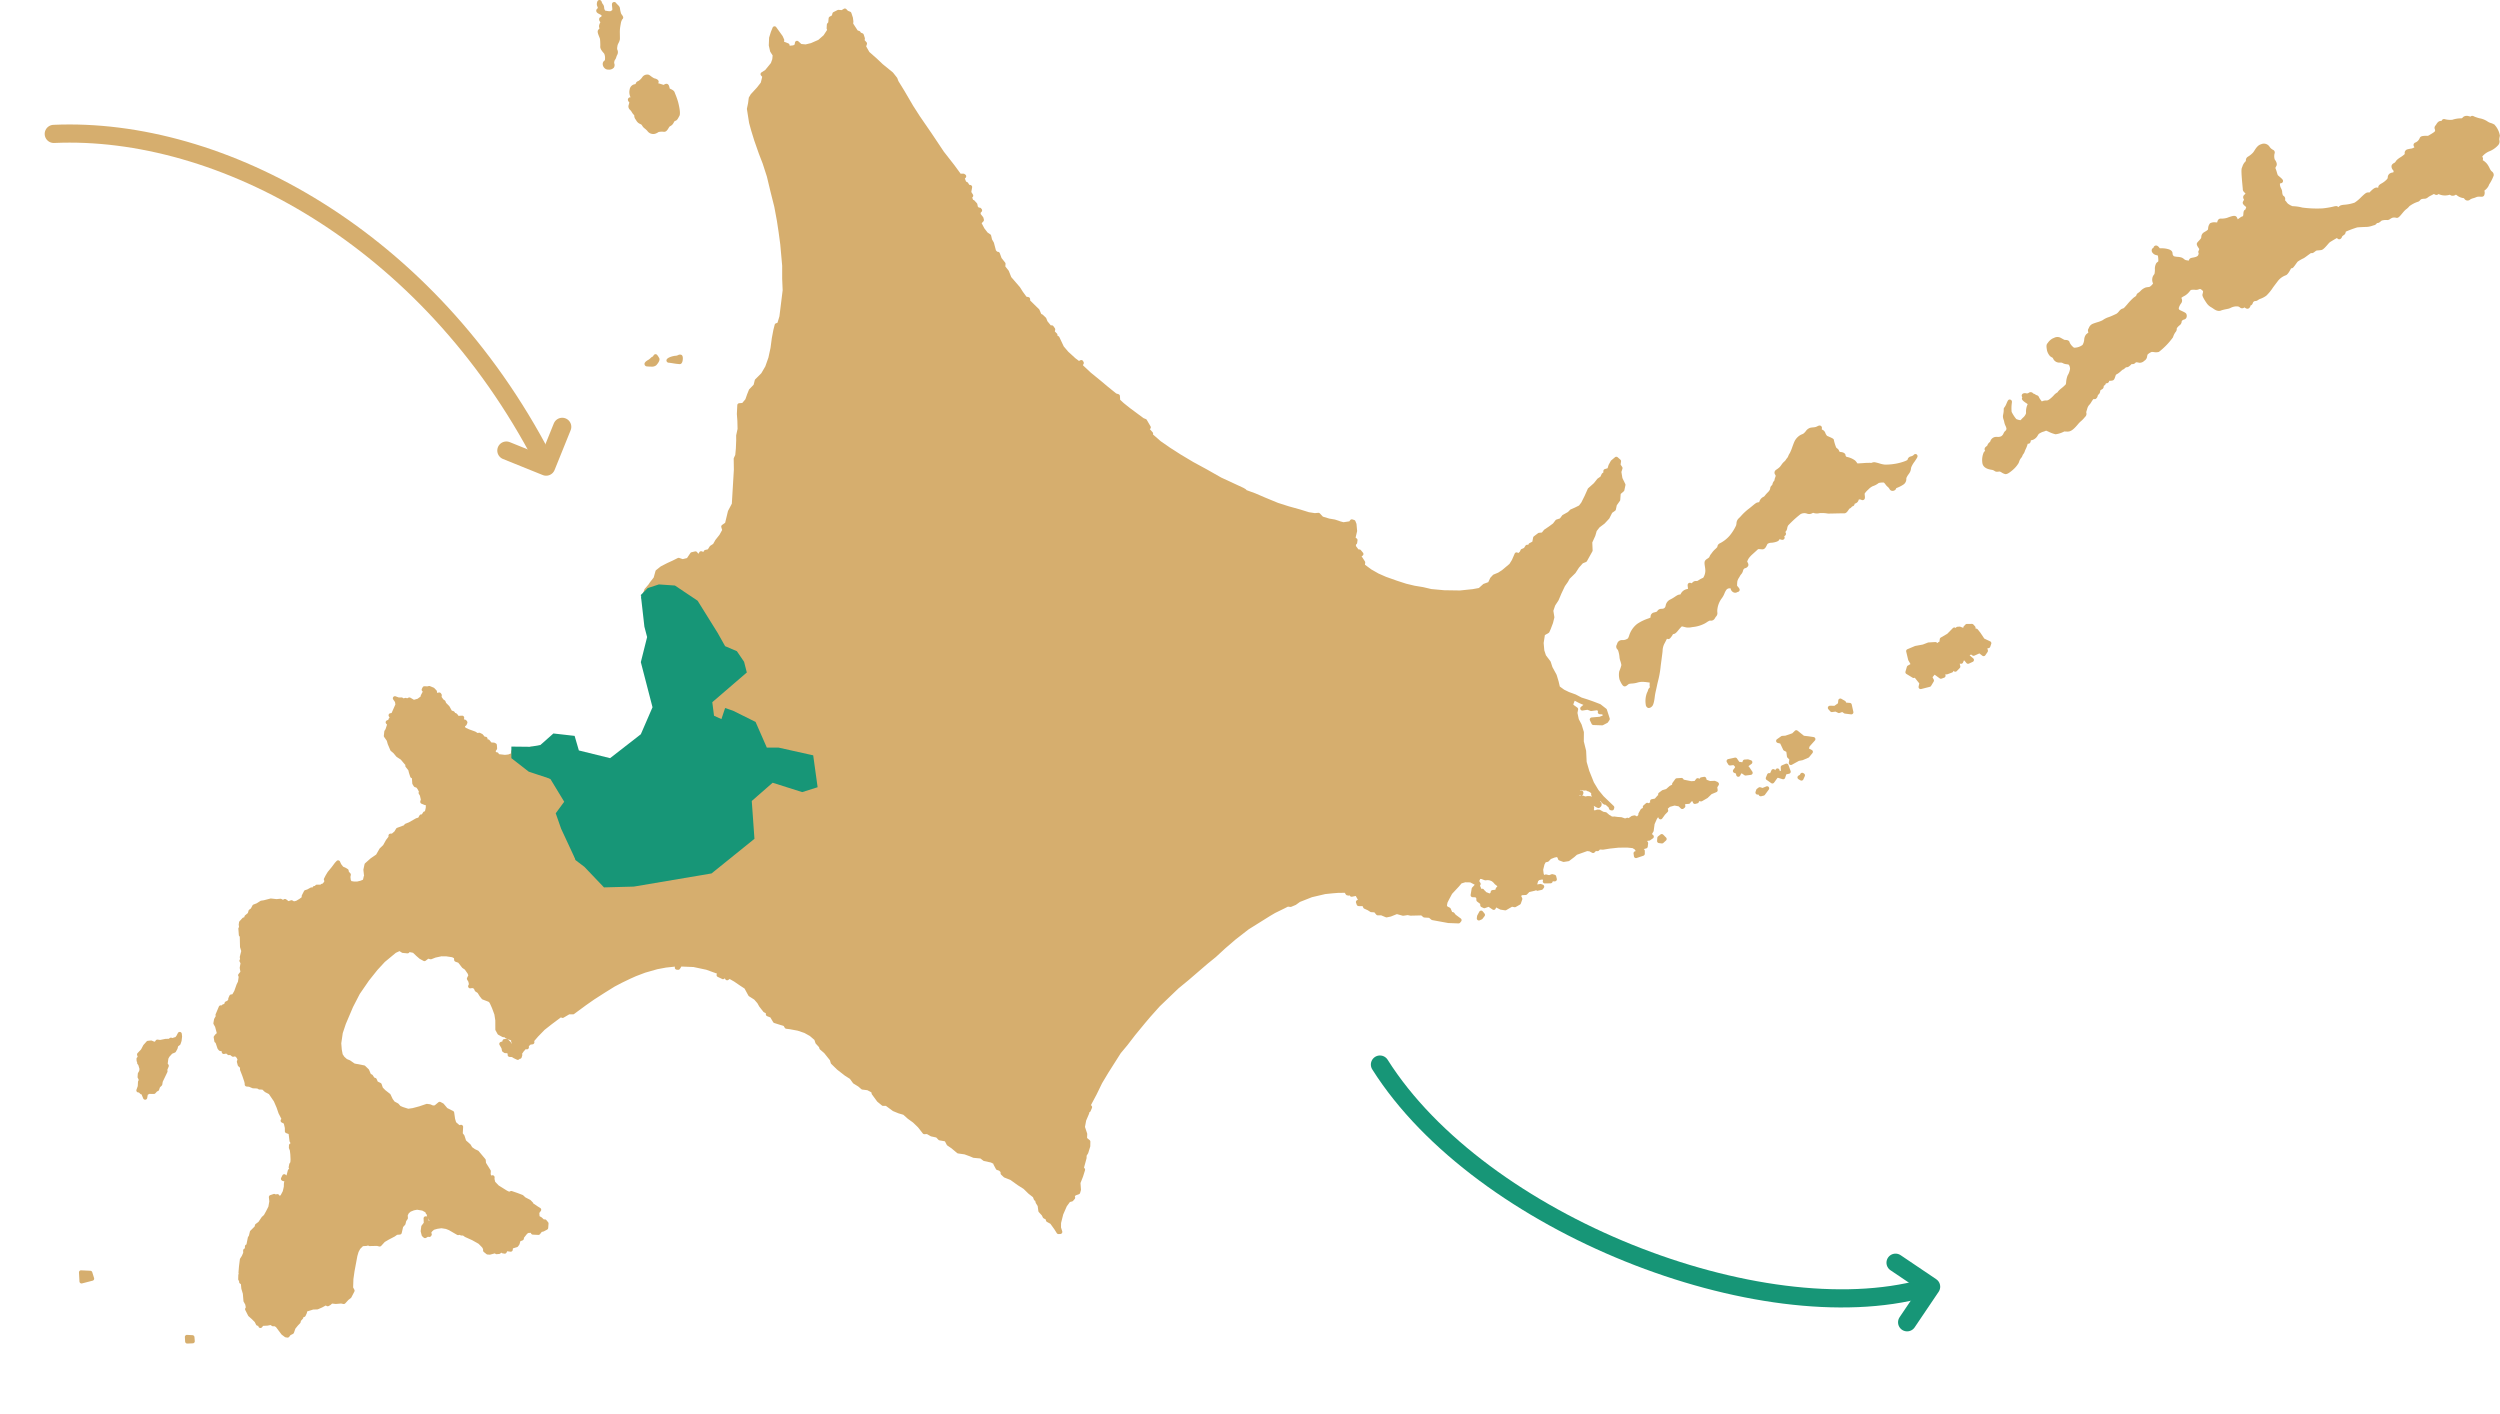 <svg xmlns="http://www.w3.org/2000/svg" xmlns:xlink="http://www.w3.org/1999/xlink" width="550.816" height="311.627" viewBox="0 0 550.816 311.627">
  <defs>
    <clipPath id="clip-path">
      <rect id="長方形_136" data-name="長方形 136" width="533.417" height="296.021" fill="none"/>
    </clipPath>
  </defs>
  <g id="summary_img02" transform="translate(-397.101 -1052.592)">
    <g id="グループ_85" data-name="グループ 85" transform="translate(414.5 1052.592)">
      <g id="グループ_84" data-name="グループ 84">
        <g id="グループ_83" data-name="グループ 83" clip-path="url(#clip-path)">
          <path id="パス_449" data-name="パス 449" d="M186.464,31.391a.632.632,0,0,1-.011.077.188.188,0,0,1-.009.057c-.027.135-.071.3-.1.385-.011.042-.021.079-.031.117-.018.066-.034.127-.043.177a1.019,1.019,0,0,0,.377.876,2.4,2.4,0,0,1,.352.453,2.585,2.585,0,0,0,.481.643c.025.025.055.057.079.084a1.324,1.324,0,0,0,.314.943,2.679,2.679,0,0,1,.154.251,1.719,1.719,0,0,0,.868.731c.089.045.222.115.24.126a2.564,2.564,0,0,1,.177.25c.016.027.034.051.052.077a1.549,1.549,0,0,0,.268.335c.04.038.114.1.2.173a4.329,4.329,0,0,1,.611.559,1.512,1.512,0,0,0,1.119.663.94.94,0,0,0,.19.018,1.528,1.528,0,0,0,.517-.1,2.949,2.949,0,0,0,.642-.34,3.321,3.321,0,0,1,1.164-.048c.52.047.808-.438,1.043-.826a2.5,2.5,0,0,1,.195-.3.833.833,0,0,1,.2-.136,1.568,1.568,0,0,0,.662-.64l.066-.114a1.867,1.867,0,0,1,.242-.368.86.86,0,0,0,.571-.36,3.04,3.04,0,0,0,.282-.463q.068-.136.149-.265c.305-.467.029-1.919-.259-3.054a16.15,16.15,0,0,0-.611-1.749c-.072-.183-.131-.331-.168-.438-.153-.4-.628-.611-.975-.771l-.1-.047c-.016-.055-.032-.127-.046-.181s-.031-.129-.047-.19a1.64,1.64,0,0,0-.118-.333.63.63,0,0,0-.086-.128c-.212-.274-.528-.288-.936-.042l-.1.061c-.112-.023-.353-.1-.537-.158-.233-.075-.47-.15-.689-.2a.535.535,0,0,0,.083-.148.5.5,0,0,0,.035-.228c-.049-.5-.771-.669-.979-.713a4.252,4.252,0,0,1-.713-.458,4.047,4.047,0,0,0-.457-.312,1.316,1.316,0,0,0-1.509.6,3.232,3.232,0,0,1-.693.687.8.8,0,0,1-.2.114.8.8,0,0,0-.509.546c-.01.041-.016.057-.016.064v.006a.611.611,0,0,1-.16.054c-.036.008-.079.018-.133.027a1.385,1.385,0,0,0-1.03,1.185l-.02.078a2.554,2.554,0,0,0,.23,1.6h-.009a.526.526,0,0,0-.58.53.785.785,0,0,0,.306.562" transform="translate(-65.21 -8.856)" fill="#d6ae6e"/>
          <path id="パス_450" data-name="パス 450" d="M585.278,155.792a3.319,3.319,0,0,1,.453-.767c.084-.118.16-.226.213-.312a2.122,2.122,0,0,0,.3-.884c.014-.088.031-.185.053-.3a5.678,5.678,0,0,1,.736-1.265l.079-.113c.035-.056.088-.138.148-.226.333-.509.42-.654.436-.839a.5.5,0,0,0-.294-.478.508.508,0,0,0-.544.159.8.8,0,0,1-.293.214,2.948,2.948,0,0,1-.327.123.925.925,0,0,0-.734.68.558.558,0,0,0-.018.092,2.975,2.975,0,0,1-.5.253,11.339,11.339,0,0,1-2.213.6,12.29,12.29,0,0,1-2.3.18,5.533,5.533,0,0,1-1.164-.257c-.274-.081-.557-.165-.852-.221a1.174,1.174,0,0,0-.814.067c-.043.021-.084.04-.294.026a16.538,16.538,0,0,0-1.721.063c-.453.029-1.075.069-1.177.059a1.1,1.1,0,0,1-.12-.16,2.547,2.547,0,0,0-.393-.478,4.431,4.431,0,0,0-1.875-.8.78.78,0,0,1-.223-.249c.029-.463-.407-.781-1.146-.831a.493.493,0,0,1-.255-.138,1.006,1.006,0,0,0-.456-.647,1.916,1.916,0,0,1-.209-.188,9.666,9.666,0,0,1-.5-1.585c-.006-.331-.269-.447-1.126-.824-.171-.075-.324-.142-.392-.177a1.933,1.933,0,0,1-.407-.722,1.239,1.239,0,0,0-.74-.668c0-.074,0-.181.013-.336a.5.5,0,0,0-.218-.458c-.266-.178-.532-.044-.791.084a2.133,2.133,0,0,1-.355.151,3.285,3.285,0,0,1-.6.092,5.2,5.2,0,0,0-.559.075,1.851,1.851,0,0,0-1.018.753c-.086.1-.176.2-.279.314a1.223,1.223,0,0,1-.529.363c-.079.032-.158.065-.235.1a3.271,3.271,0,0,0-1.488,1.563c-.129.294-.277.7-.436,1.129a11.387,11.387,0,0,1-.548,1.353,2.712,2.712,0,0,0-.341.63,1.826,1.826,0,0,1-.221.426,2.637,2.637,0,0,0-.324.424,1.287,1.287,0,0,1-.273.334,3.4,3.4,0,0,0-.7.787c-.108.149-.219.305-.334.438a3.629,3.629,0,0,1-.627.509,3.084,3.084,0,0,0-.382.291.733.733,0,0,0-.023.944.7.7,0,0,1,.094.216,1.048,1.048,0,0,1-.095.357,2.457,2.457,0,0,0-.16.574.3.3,0,0,1-.1.219,1.607,1.607,0,0,0-.185.254,1.677,1.677,0,0,0-.151.4.606.606,0,0,1-.125.292.918.918,0,0,0-.386.67,1.381,1.381,0,0,1-.08.31,2.2,2.2,0,0,1-.494.628c-.147.151-.314.323-.481.53-.255.33-.255.33-.39.4-.056.029-.126.065-.218.117a1.779,1.779,0,0,0-.754,1.045v.009a1.678,1.678,0,0,1-.339.079c-.273.028-.551.249-1.207.792-.283.233-.6.5-.916.728a12.682,12.682,0,0,0-1.588,1.509,6.976,6.976,0,0,1-.509.515,1.609,1.609,0,0,0-.456,1.082,2.97,2.97,0,0,1-.086.452,10.207,10.207,0,0,1-1.433,2.263,7.008,7.008,0,0,1-2.173,1.681.916.916,0,0,0-.509.693.832.832,0,0,1-.034.129,4.411,4.411,0,0,1-.4.407,5.025,5.025,0,0,0-.713.769,2.91,2.91,0,0,1-.2.274,2.285,2.285,0,0,0-.407.69c-.058.155-.259.285-.451.407a1.725,1.725,0,0,0-.47.389c-.239.312-.169.761-.082,1.323a7.355,7.355,0,0,1,.1.916,3.016,3.016,0,0,1-.463,1.568,1.215,1.215,0,0,1-.173.084,4.976,4.976,0,0,0-.724.384c-.4.261-.4.261-.587.262h-.068a.928.928,0,0,0-.773.283,1.474,1.474,0,0,1-.217.179.523.523,0,0,1-.064.038.822.822,0,0,0-.194-.094.277.277,0,0,0-.047-.012.508.508,0,0,0-.431.12c-.2.194-.171.45-.129.747a2.84,2.84,0,0,1,.039.48l-.05.008a2.241,2.241,0,0,0-.741.237,1.968,1.968,0,0,0-.8.849.5.5,0,0,0-.049.107.343.343,0,0,1-.138.028,1.454,1.454,0,0,0-.487.123,4.971,4.971,0,0,0-.565.344,8.386,8.386,0,0,1-1.087.644,1.832,1.832,0,0,0-1,1.356c-.012.05-.023.094-.041.148a.691.691,0,0,1-.557.509c-.12.018-.222.027-.306.034a1.018,1.018,0,0,0-.947.515c-.083.128-.32.188-.57.25-.1.025-.2.051-.284.077a.933.933,0,0,0-.617.893c-.01.072-.025.182-.023.192a4.2,4.2,0,0,1-.537.219,9.913,9.913,0,0,0-2.416,1.19,5.262,5.262,0,0,0-1.765,2.624,3.3,3.3,0,0,1-.231.537,1.931,1.931,0,0,1-1.317.385,1.093,1.093,0,0,0-1.086.839,1.769,1.769,0,0,1-.1.229.846.846,0,0,0,.181,1,.6.6,0,0,1,.131.194,5.963,5.963,0,0,1,.305,1.363,3.61,3.61,0,0,0,.228,1.065,5.486,5.486,0,0,1,.2.814,7.445,7.445,0,0,1-.4,1.214l-.075.194a4.18,4.18,0,0,0,.064,1.772c0,.013.537,1.37.973,1.491.314.113.555-.084.838-.313.074-.06.153-.124.238-.188a3.273,3.273,0,0,1,.669-.1,5.131,5.131,0,0,0,1.277-.22,3.812,3.812,0,0,1,1.517-.124l.1.007c.126.008.331.036.543.063s.362.048.492.061c0,.127-.006.269-.009.36-.006.162-.01.305-.006.345a.516.516,0,0,0,.068.245.5.5,0,0,0-.024.123,1.246,1.246,0,0,0-.414.684,1.959,1.959,0,0,1-.2.461,5.029,5.029,0,0,0-.286,2.6.868.868,0,0,0,.472.755.612.612,0,0,0,.21.039,1.081,1.081,0,0,0,.673-.342c.122-.109.444-.4.652-2.261.043-.388.161-.917.286-1.477.075-.332.151-.674.216-1,.052-.249.12-.528.194-.833a20.643,20.643,0,0,0,.555-2.994c.042-.429.14-1.153.234-1.855.1-.78.2-1.518.227-1.843a3.536,3.536,0,0,1,.407-1.6c.112-.2.22-.416.322-.617.073-.144.159-.314.237-.457a.6.6,0,0,0,.283.092c.29,0,.445-.212.661-.5l.1-.136a2.122,2.122,0,0,0,.235-.381l.04-.077c.432-.036.65-.238,1.018-.667l.131-.159a8.514,8.514,0,0,1,.8-.884c.113.015.329.072.48.111.181.047.368.094.541.127a3.437,3.437,0,0,0,1.132-.052c.183-.028.392-.058.633-.087a7.136,7.136,0,0,0,2.267-.735c.122-.064.27-.159.429-.261a3.329,3.329,0,0,1,.693-.384l.086.007a.917.917,0,0,0,.955-.407,1.562,1.562,0,0,0,.2-.327c.016-.036.025-.056.118-.147a1.073,1.073,0,0,0,.286-.958,3.192,3.192,0,0,1,.035-.806,5.007,5.007,0,0,1,.874-2.169,4.565,4.565,0,0,0,.667-1.174,3.857,3.857,0,0,1,.407-.776.884.884,0,0,1,.8-.341l.138-.01v.011l.016.081a1.126,1.126,0,0,0,.627.8.873.873,0,0,0,.848-.053c.025-.012.048-.023.07-.033a.5.5,0,0,0,.388-.259c.162-.323-.051-.571-.437-1.018l-.079-.093a7.738,7.738,0,0,1,.06-1,2.788,2.788,0,0,1,.381-.8c.079-.131.155-.259.222-.387a1.506,1.506,0,0,1,.221-.316,1.743,1.743,0,0,0,.375-.63,3.338,3.338,0,0,0,.11-.4v-.016a1.565,1.565,0,0,0,.277-.283l.016-.019a.934.934,0,0,0,.664-.35c.334-.346.083-.787-.038-1-.021-.038-.045-.075-.062-.113a3.038,3.038,0,0,1,.385-.782,5.6,5.6,0,0,1,.809-.864l.2-.183c.508-.455.852-.767,1.017-.928a5.158,5.158,0,0,1,.626.031c.091.008.177.016.255.021.578.04.838-.509,1.018-.874a2.669,2.669,0,0,1,.17-.321,1.437,1.437,0,0,1,.888-.254c.012,0,1.28-.124,1.6-.528a.984.984,0,0,0,.144-.258,2.342,2.342,0,0,1,.248.063,1.629,1.629,0,0,0,.348.077.5.5,0,0,0,.487-.251.486.486,0,0,0-.035-.516.351.351,0,0,1,.069-.07.472.472,0,0,0,.044-.027.552.552,0,0,0,.2-.755.558.558,0,0,0-.083-.109c.038-.038.082-.083.14-.139a1.444,1.444,0,0,0,.289-.706,1.918,1.918,0,0,1,.195-.583,23.671,23.671,0,0,1,2.718-2.486,1.675,1.675,0,0,1,1.47-.12,1.788,1.788,0,0,0,.464.079,1.468,1.468,0,0,0,.706-.2c.047-.023.112-.055.157-.072a2.287,2.287,0,0,0,1.425.069,7.469,7.469,0,0,1,1.681.075c.11.014.19.023.233.027.091,0,.436,0,1.323-.022.79-.019,1.985-.045,2.164-.033.452.023.739-.4.993-.78.052-.079.125-.188.174-.249a1.135,1.135,0,0,0,.5-.376c.034-.039.084-.094.116-.123a.581.581,0,0,0,.526-.573l.053-.021a1.879,1.879,0,0,0,.47-.243,1.076,1.076,0,0,0,.357-.545l.049-.137a.892.892,0,0,1,.565.073.518.518,0,0,0,.545-.014c.294-.2.254-.542.209-.942a2.53,2.53,0,0,1-.028-.426,4.437,4.437,0,0,1,.729-.823l.131-.129a3.242,3.242,0,0,1,.916-.672,4.073,4.073,0,0,0,1.319-.707,3.678,3.678,0,0,1,1.14-.09,2.515,2.515,0,0,1,.346.4,2.85,2.85,0,0,0,.407.468,1.8,1.8,0,0,1,.479.536.755.755,0,0,0,.99.364l.047-.016a.69.69,0,0,0,.418-.426c.018-.038.06-.1.026-.1a7.088,7.088,0,0,0,1.593-.791,1.442,1.442,0,0,0,.637-1.258,1.463,1.463,0,0,1,.034-.277" transform="translate(-182.609 -50.547)" fill="#d6ae6e"/>
          <path id="パス_451" data-name="パス 451" d="M758.367,41.287a3.317,3.317,0,0,0-.916-.429,2.419,2.419,0,0,1-.619-.274,4.547,4.547,0,0,0-1.874-.767,9.978,9.978,0,0,1-1.018-.328l-.135-.067c-.222-.107-.5-.24-.754,0a.383.383,0,0,1-.266-.023,1.851,1.851,0,0,0-.235-.057,1.346,1.346,0,0,0-1.092.138c-.038.031-.083.075-.133.127-.142.15-.239.238-.4.229a6.076,6.076,0,0,0-1.934.314,4.665,4.665,0,0,1-1.629-.125.569.569,0,0,0-.744.384h-.2c-.517.024-.8.481-.985.785a1.734,1.734,0,0,1-.139.2.743.743,0,0,0-.158.842.771.771,0,0,1,.049.373c-.033.188-.657.555-.923.713-.133.078-.26.153-.37.222a.751.751,0,0,1-.571.139,4.26,4.26,0,0,0-.611.019c-.531.056-.78.146-.94.552a.864.864,0,0,1-.1.2,1.787,1.787,0,0,1-.749.682.63.63,0,0,0-.462.417.668.668,0,0,0,.192.63l-.159.113a1.561,1.561,0,0,1-.676.218,5.411,5.411,0,0,0-.641.136.814.814,0,0,0-.681.916c.006.131,0,.138-.02.162a6.06,6.06,0,0,1-.936.7,4.319,4.319,0,0,0-.815.62c-.075.092-.135.178-.192.261a.945.945,0,0,1-.417.391.943.943,0,0,0-.522.585,1.211,1.211,0,0,0,.337.959c.154.216.154.216.067.481v.006c-.042.012-.107.025-.153.034a1.589,1.589,0,0,0-.713.28,1.062,1.062,0,0,0-.368.772.631.631,0,0,1-.14.394,4.834,4.834,0,0,1-1.31,1.012c-.244.146-.706.424-.642.916a1.816,1.816,0,0,0-.249-.055c-.518-.059-1.023.407-1.541.932-.07.071-.131.132-.163.162a1.5,1.5,0,0,0-.422-.009c-.345.045-.7.372-1.408,1.045a8.266,8.266,0,0,1-1.432,1.194,9.067,9.067,0,0,1-2.24.463,3.328,3.328,0,0,0-.848.15,1.891,1.891,0,0,0-.5.377.628.628,0,0,0-.426-.231,2.707,2.707,0,0,0-.648.109,17.967,17.967,0,0,1-2.416.4,25.166,25.166,0,0,1-4.434-.181,9.29,9.29,0,0,0-2.071-.305H713.8a3.067,3.067,0,0,1-.814-.408l-.179-.109a2.14,2.14,0,0,1-.334-.385,3,3,0,0,0-.351-.408.836.836,0,0,0-.435-1.04,2.035,2.035,0,0,1-.189-.859,2.153,2.153,0,0,0-.233-.713,2.062,2.062,0,0,1-.261-.923c.011-.176.011-.176.173-.2a.87.87,0,0,0,.258-.077.5.5,0,0,0,.25-.37c.034-.317-.185-.509-.774-1.017l-.376-.327a6.568,6.568,0,0,1-.209-.634,6.933,6.933,0,0,0-.3-.875c-.049-.1.072-.306.153-.446l.043-.076c.292-.514-.218-1.256-.357-1.409a2.394,2.394,0,0,1-.1-1.007,1.358,1.358,0,0,1,.057-.306.641.641,0,0,0-.305-.813,1.954,1.954,0,0,1-.784-.674,1.477,1.477,0,0,0-1.892-.565c-.693.183-1.143.893-1.471,1.412a4.016,4.016,0,0,1-.256.377,4.974,4.974,0,0,1-1.133.928.918.918,0,0,0-.479.847.836.836,0,0,1-.018.153,2.675,2.675,0,0,0-.765,1.235l-.1.239c-.147.348-.113,1.316.14,3.981.034.37.061.639.064.7-.023.381.221.611.5.878l.1.1a2.182,2.182,0,0,1-.263.28c-.058.055-.1.1-.1.1a.7.7,0,0,0-.034.834c.02.043.045.094.058.131a1.591,1.591,0,0,1-.151.32c-.029.05-.056.1-.081.155-.173.407.183.706.56,1.029.056.048.111.095.165.146l-.021.058c-.023.068-.051.145-.075.226l-.019.061c-.025.079-.041.138-.058.181l-.03.014c-.372.169-.4.577-.426.939a1.743,1.743,0,0,1-.068.462c-.025.047-.043.07-.042.073a.178.178,0,0,1-.047.012,1.19,1.19,0,0,0-.337.135,4.6,4.6,0,0,0-.416.288c-.1.071-.221.164-.334.237l-.036-.089a1.634,1.634,0,0,0-.2-.418c-.324-.432-.96-.238-1.97.131l-.179.066a4.267,4.267,0,0,1-1.386.153c-.573.017-.7.583-.754.832h-.305a2.072,2.072,0,0,0-1.266.2,1.866,1.866,0,0,0-.422,1.12c-.02.125-.038.24-.044.279a3.125,3.125,0,0,1-.633.447c-.155.094-.3.18-.376.24a1.194,1.194,0,0,0-.449.916,1.1,1.1,0,0,1-.064.295,5.815,5.815,0,0,1-.527.617,4.034,4.034,0,0,0-.327.38c-.209.35.036.726.3,1.124.057.09.144.222.159.252a.956.956,0,0,1-.134.384.5.5,0,0,0,.009.535,1.931,1.931,0,0,1-.075.368c-.109.407-.815.537-1.231.611a3.082,3.082,0,0,0-.327.071.712.712,0,0,0-.533.565c-.053.026-.081.021-.254-.013-.09-.018-.2-.038-.343-.058a1.1,1.1,0,0,1-.478-.264,2.174,2.174,0,0,0-.464-.3,3.568,3.568,0,0,0-.934-.173,4.655,4.655,0,0,1-.808-.128.847.847,0,0,1-.3-.5c0-.423-.108-.712-.693-.984a5.224,5.224,0,0,0-1.91-.272,1.161,1.161,0,0,0-.213,0,.973.973,0,0,1-.113-.134,1.4,1.4,0,0,0-.329-.341.6.6,0,0,0-.585-.1.651.651,0,0,0-.382.483.548.548,0,0,0-.34.327.8.8,0,0,0,.248.854l.086.1a1.416,1.416,0,0,0,.695.325c.085.024.214.061.293.09a5.3,5.3,0,0,1,.1,1.2c-.005.093-.005.093-.147.2a2.62,2.62,0,0,0-.278.238,2.464,2.464,0,0,0-.324,1.47,6.221,6.221,0,0,1-.062.761.684.684,0,0,1-.164.357,1.6,1.6,0,0,0-.348.787,1.842,1.842,0,0,0,.136,1.061l.029.073a2.706,2.706,0,0,1-.706.712,1.112,1.112,0,0,1-.377.083,3.629,3.629,0,0,0-.554.094,2.988,2.988,0,0,0-1.175.809,3.174,3.174,0,0,1-.39.333.946.946,0,0,0-.509.66,2.049,2.049,0,0,1-.486.364,12.334,12.334,0,0,0-1.509,1.568c-.281.318-.6.68-.692.758a.559.559,0,0,1-.259.134,1.538,1.538,0,0,0-.386.166,2.317,2.317,0,0,0-.478.469,2.326,2.326,0,0,1-.555.531l-.374.173c-.389.182-.875.407-1.292.552a4.572,4.572,0,0,0-1.366.684,6.235,6.235,0,0,1-1.2.456c-.355.114-.69.22-.934.324a1.512,1.512,0,0,0-.891.905c-.014.034-.027.066-.034.081a.828.828,0,0,0-.122.815c.012.047.023.1.031.146a2.133,2.133,0,0,1-.183.149,4.128,4.128,0,0,0-.324.269,2.059,2.059,0,0,0-.407,1.143,2.7,2.7,0,0,1-.366,1.162,3.088,3.088,0,0,1-1.877.611,3,3,0,0,1-.955-1.129c-.1-.549-.682-.571-.928-.579a1.414,1.414,0,0,1-.2-.016,3.257,3.257,0,0,1-.445-.228c-.166-.094-.348-.2-.546-.291a1.55,1.55,0,0,0-1.336.084c-.074.029-.149.061-.234.092a2.932,2.932,0,0,0-1.12.993c-.043.056-.079.1-.114.142-.251.3-.2.747-.113,1.3l.031.2a2.925,2.925,0,0,0,.648,1.257,1.594,1.594,0,0,0,.418.291c.159.084.226.12.286.275a1.49,1.49,0,0,0,1.527.891c.388.008.388.008.572.1l.116.056a2.083,2.083,0,0,0,.739.2,3.548,3.548,0,0,1,.427.076c.157.044.354.522.35.96a3.829,3.829,0,0,1-.526,1.425,4.939,4.939,0,0,0-.335,1.516c-.022.173-.04.327-.061.434a7.977,7.977,0,0,1-.96.879,5.849,5.849,0,0,0-.621.554,2.516,2.516,0,0,0-.242.331.262.262,0,0,1-.025.022l-.066.041a2.755,2.755,0,0,0-.726.6,6.374,6.374,0,0,1-1.029.932l-.061.036a.917.917,0,0,1-.639.183,1.967,1.967,0,0,0-.916.211,5.206,5.206,0,0,1-.594-.836.76.76,0,0,0-.58-.552.585.585,0,0,1-.192-.087.886.886,0,0,0-.419-.221c-.03-.007-.051-.012-.153-.1a.7.7,0,0,0-.958-.1c-.043.028-.1.063-.17.1a.967.967,0,0,1-.44,0,1.027,1.027,0,0,0-.611.041.52.52,0,0,0-.282.679.54.54,0,0,0,.1.159l-.011.015c-.3.49.252.865.953,1.337.09.06.17.114.232.159a3.862,3.862,0,0,0-.362,1.879l-.008.164a2.192,2.192,0,0,1-.56.853,3.605,3.605,0,0,0-.378.368c-.079.083-.2.212-.273.277a3.247,3.247,0,0,1-.928-.251,7.922,7.922,0,0,1-1.027-1.585,8.339,8.339,0,0,1,.052-2.015l.01-.126a.49.49,0,0,0-.365-.559c-.422-.1-.543.193-.871.969l-.019.046a3.115,3.115,0,0,1-.439.752.46.46,0,0,0-.109.3s0,.29-.016.542c-.014.214-.1.632-.14.858l-.018.09a2.219,2.219,0,0,0,.163.908,4.155,4.155,0,0,1,.119.437,2.955,2.955,0,0,0,.275.847,3.333,3.333,0,0,1,.2.533.628.628,0,0,1-.157.548,1.52,1.52,0,0,0-.47.617,1.3,1.3,0,0,1-.509.626,1.568,1.568,0,0,1-.826.142,3.513,3.513,0,0,0-.523.014,1.41,1.41,0,0,0-1.083,1.036,1.422,1.422,0,0,1-.127.123,1.443,1.443,0,0,0-.485.664c-.025.086-.04.1-.167.2a2.441,2.441,0,0,0-.237.2.622.622,0,0,0-.088.845l-.008.005a1.464,1.464,0,0,0-.285.271,4.209,4.209,0,0,0-.345,2.225c.084,1.349,1.5,1.577,2.088,1.671a1.373,1.373,0,0,1,.6.24.879.879,0,0,0,.452.181,2.607,2.607,0,0,0,.439-.022c.115-.012.242-.025.286-.023a2.929,2.929,0,0,1,.407.214,2.6,2.6,0,0,0,.765.348.655.655,0,0,0,.118.01c.29,0,.689-.181,1.491-.86a6.255,6.255,0,0,0,1.346-1.555c.043-.094.09-.212.138-.344a2.374,2.374,0,0,1,.352-.712,1.766,1.766,0,0,0,.407-.689c.011-.034.024-.068.038-.1a2.166,2.166,0,0,0,.461-.839c.046-.116.11-.276.127-.305a6.586,6.586,0,0,0,.5-1.294.569.569,0,0,0,.428-.1.6.6,0,0,0,.056-.05.927.927,0,0,0,.188-.6,1.971,1.971,0,0,0,.659-.192,2.214,2.214,0,0,0,.9-.916,1.437,1.437,0,0,1,.245-.332,4.344,4.344,0,0,1,.869-.44,2.038,2.038,0,0,0,.509-.17c.07-.028.138-.058.194-.08l.479.2a7.09,7.09,0,0,0,1.6.6,5.644,5.644,0,0,0,1.787-.55,1.5,1.5,0,0,1,.151-.068.81.81,0,0,1,.125.005c.133.008.333.02.678.016.833-.016,1.574-.88,2.169-1.574a5.83,5.83,0,0,1,.571-.611,6.655,6.655,0,0,0,.9-.9c.067-.079.126-.149.182-.2a.9.9,0,0,0,.217-.877.508.508,0,0,1-.014-.109,2.687,2.687,0,0,1,.113-.408c.034-.107.07-.216.1-.336a2.155,2.155,0,0,1,.383-.791,3.047,3.047,0,0,0,.515-.683c.094-.151.2-.318.333-.509a.282.282,0,0,1,.33-.153.742.742,0,0,0,.178,0,.463.463,0,0,0,.11-.032,1.038,1.038,0,0,0,.469-.754,2.653,2.653,0,0,1,.326-.394.441.441,0,0,0,.04-.045,1.078,1.078,0,0,0,.177-.648,1.937,1.937,0,0,1,.326-.252.745.745,0,0,0,.446-.77,1.627,1.627,0,0,1,.13-.1c.038-.027.092-.07.134-.108a.612.612,0,0,0,.213-.383h.08a.6.6,0,0,0,.65-.539c.079-.006.167-.011.233-.016a1.863,1.863,0,0,0,.6-.089c.278-.127.381-.439.522-.871.038-.117.074-.23.114-.321.021-.052.026-.061.221-.171.077-.043.165-.092.26-.153a5.394,5.394,0,0,0,.67-.544c.1-.094.26-.231.339-.289a1.036,1.036,0,0,0,.453-.284,3.058,3.058,0,0,1,.265-.221c.043-.032.066-.038.078-.035a.857.857,0,0,0,.585-.169,3.634,3.634,0,0,0,.611-.541h.032a1.638,1.638,0,0,0,.264.016.844.844,0,0,0,.531-.285.62.62,0,0,1,.135-.112,1.461,1.461,0,0,1,.456.047c.1.019.2.04.318.058a1.475,1.475,0,0,0,1.04-.426,1.743,1.743,0,0,1,.183-.132,1.266,1.266,0,0,0,.452-.88,3.015,3.015,0,0,1,.1-.376,2.73,2.73,0,0,1,.9-.576,3.377,3.377,0,0,1,.486.031,2.408,2.408,0,0,0,1.1-.038,15.332,15.332,0,0,0,3.109-3.216A4.046,4.046,0,0,1,687.95,87a1.121,1.121,0,0,0,.329-.84.355.355,0,0,1,.006-.081,3.014,3.014,0,0,1,.655-.68,1.055,1.055,0,0,0,.417-.78c.006-.045.019-.116,0-.1a.978.978,0,0,1,.509-.35.746.746,0,0,0,.523-.388,1.031,1.031,0,0,0,0-.843.459.459,0,0,0-.038-.068c-.12-.183-.348-.305-1.018-.617-.14-.067-.283-.133-.415-.2a.425.425,0,0,1-.178-.5,2.978,2.978,0,0,1,.466-.916,1.019,1.019,0,0,0,.144-1.086,1.594,1.594,0,0,1-.051-.179,3.359,3.359,0,0,1,.542-.346c.136-.075.269-.151.372-.216a3.981,3.981,0,0,0,.916-.875,3.442,3.442,0,0,1,.246-.279,3.067,3.067,0,0,1,1-.033,1.538,1.538,0,0,0,.759-.12.74.74,0,0,1,.217-.061c.159-.023.305.066.67.407.1.1,0,.474-.041.611a1.636,1.636,0,0,0-.057.269c-.034.487,1.038,1.967,1.041,1.971a3.019,3.019,0,0,0,.936.785c.14.088.3.186.47.306.921.678,1.539.461,1.753.342a10.946,10.946,0,0,1,1.151-.274c.192-.039.351-.072.415-.089a2.362,2.362,0,0,0,.422-.162,3.224,3.224,0,0,1,1.152-.343c.611-.008.672.044.907.216a.729.729,0,0,0,1.011,0,1.486,1.486,0,0,0,.472.272.611.611,0,0,0,.49-.051.942.942,0,0,0,.392-.646c.305-.046.43-.353.487-.492a.616.616,0,0,1,.69-.474,1.521,1.521,0,0,0,.521-.257,1.6,1.6,0,0,1,.359-.2,5.254,5.254,0,0,0,1.41-.724,9.95,9.95,0,0,0,1.471-1.8c.305-.413.637-.854.958-1.27a3.84,3.84,0,0,1,1.764-1.385c.067-.026.123-.05.151-.062.429-.18.917-1.108,1.115-1.511a.63.63,0,0,0,.447-.154,6.7,6.7,0,0,0,.574-.743c.153-.211.361-.5.423-.568a8.448,8.448,0,0,1,1.323-.758l.089-.047c.114-.068.345-.236.712-.509.288-.211.725-.532.815-.58.014-.006.018-.007.09,0l.094.009c.222.017.4-.114.656-.31a3.625,3.625,0,0,1,.337-.242,3.7,3.7,0,0,1,.456-.054c.2-.016.429-.036.634-.072.385-.065.788-.5,1.406-1.208a6.178,6.178,0,0,1,.461-.5c.188-.134,1.1-.676,1.6-.953.021.029.045.059.071.089a.549.549,0,0,0,.5.2.713.713,0,0,0,.509-.494,1.2,1.2,0,0,1,.068-.142,1.622,1.622,0,0,1,.295-.247,2.043,2.043,0,0,0,.257-.2.908.908,0,0,0,.2-.425,1.113,1.113,0,0,0,.038-.172,23.692,23.692,0,0,1,2.489-.927c.274-.051,1.555-.1,2.036-.116l.246-.01a4.855,4.855,0,0,0,1.146-.269l.305-.094.058-.008a.982.982,0,0,0,.532-.4l.038-.046a.371.371,0,0,1,.111-.036c.3.019.5-.153.891-.492l.043-.036a3.289,3.289,0,0,1,1.275-.121A1.084,1.084,0,0,0,735.3,62c.127-.075.279-.168.449-.252a1.755,1.755,0,0,1,.941.012c.4.057.7-.305,1.237-.956.144-.173.288-.348.428-.5a3.449,3.449,0,0,1,.522-.481,3.242,3.242,0,0,0,.641-.624,6.568,6.568,0,0,1,1.826-.964.843.843,0,0,0,.509-.327.9.9,0,0,1,.347-.275,2.461,2.461,0,0,1,.619-.084,1.76,1.76,0,0,0,.212-.014,1.31,1.31,0,0,0,.6-.305,3.918,3.918,0,0,1,.478-.305c.28-.129.5-.253.654-.341l.122-.07a.614.614,0,0,1,.235.079.612.612,0,0,0,.8-.072c.063.019.146.047.213.071a3.533,3.533,0,0,0,.908.223,3.625,3.625,0,0,0,1.4-.149l.036.026a1.141,1.141,0,0,0,.37.181,1.18,1.18,0,0,0,.932-.229c.048.032.108.075.156.11.1.075.218.159.345.24a2.869,2.869,0,0,0,1.26.426,2.271,2.271,0,0,0,.164.217.822.822,0,0,0,1.154.136.886.886,0,0,0,.068-.059,2.337,2.337,0,0,1,.625-.269,3.773,3.773,0,0,0,.6-.2c.1-.04.2-.081.316-.118a3.134,3.134,0,0,1,.74-.027c.113,0,.212.008.305.008a.6.6,0,0,0,.474-.268,1.446,1.446,0,0,0,.06-1.071l.081-.064c.063-.049.127-.1.17-.14a2.9,2.9,0,0,0,.611-.721,2.094,2.094,0,0,0,.14-.3.95.95,0,0,1,.153-.289,9.336,9.336,0,0,0,.9-1.821.916.916,0,0,0-.4-.893,1.787,1.787,0,0,1-.282-.318,4.7,4.7,0,0,1-.233-.435,5.021,5.021,0,0,0-.541-.916,3.6,3.6,0,0,0-.971-.824l.011-.019a.7.7,0,0,0-.054-.675c-.014-.029-.035-.07-.047-.1a3.918,3.918,0,0,1,1.576-1.163,5.177,5.177,0,0,0,1.928-1.344l.025-.029a1.232,1.232,0,0,0,.226-1.157,3.515,3.515,0,0,1,.118-.826.439.439,0,0,0,.012-.051,4.6,4.6,0,0,0-1.119-2.366M654.342,113.953h0" transform="translate(-226.075 -13.761)" fill="#d6ae6e"/>
          <path id="パス_452" data-name="パス 452" d="M638.031,215.409l-1.275-.6-.855-1.284c-.007-.012-.018-.023-.025-.036l-.575-.713a.462.462,0,0,0-.279-.162l-.214-.037.016-.1a.458.458,0,0,0-.117-.382l-.352-.379a.457.457,0,0,0-.337-.147l-1.093.01a.459.459,0,0,0-.325.14l-.343.357a.457.457,0,0,0-.126.37l-.644-.248a.442.442,0,0,0-.2-.029l-.433.032a.459.459,0,0,0-.363.226.345.345,0,0,0-.021.042l-.087-.05a.46.46,0,0,0-.556.077l-1.221,1.246-1.435.837a.464.464,0,0,0-.224.332l-.085.593v.007a.459.459,0,0,0-.384.289l-.261-.162a.47.47,0,0,0-.268-.068l-1.481.085a.467.467,0,0,0-.14.031l-1.119.433-1.648.305a.442.442,0,0,0-.095.029l-1.649.693a.46.46,0,0,0-.268.53l.431,1.806a.439.439,0,0,0,.047.12l.465.821-.585.336a.455.455,0,0,0-.212.27l-.305,1.045a.458.458,0,0,0,.2.521l1.365.829a.464.464,0,0,0,.478,0l1,1.254-.151.7a.46.46,0,0,0,.352.546.453.453,0,0,0,.1.01.446.446,0,0,0,.113-.014l1.906-.486a.459.459,0,0,0,.28-.209l.566-.943a.46.46,0,0,0,.016-.444l-.267-.524.463-.555,1.11.807a.46.46,0,0,0,.429.06l.57-.209a.459.459,0,0,0,.274-.587.447.447,0,0,0-.027-.059l-.034-.064.375-.018a.481.481,0,0,0,.138-.029l1.01-.379a.46.46,0,0,0,.279-.3l.027-.091.061.066a.459.459,0,0,0,.649.029l.018-.018.654-.667a.458.458,0,0,0,.122-.418l-.122-.561.244.033a.465.465,0,0,0,.489-.286l.168-.424.132.005.442.541a.46.46,0,0,0,.546.127l.841-.385a.46.46,0,0,0,.225-.61.453.453,0,0,0-.118-.157l-.791-.673.316-.179.279.2a.458.458,0,0,0,.461.049l1.094-.489.656.509a.46.46,0,0,0,.645-.086.173.173,0,0,0,.016-.021l.487-.719a.459.459,0,0,0,.066-.37l-.11-.434.264-.038a.461.461,0,0,0,.368-.305l.218-.635a.46.46,0,0,0-.238-.564" transform="translate(-216.961 -74.109)" fill="#d6ae6e"/>
          <path id="パス_453" data-name="パス 453" d="M598.335,238.206a.459.459,0,0,0-.413-.359l-.806-.063-.09-.19a.466.466,0,0,0-.186-.2l-.785-.449a.46.46,0,0,0-.627.17.472.472,0,0,0-.058.182l-.065.631-.765.552-1.009-.005a.46.46,0,0,0-.343.766l.424.474a.46.46,0,0,0,.407.149l.745-.1.562.272a.451.451,0,0,0,.352.02l.564-.2.4.273a.454.454,0,0,0,.2.076l1.348.167a.393.393,0,0,0,.056,0,.459.459,0,0,0,.459-.459.45.45,0,0,0-.011-.1Z" transform="translate(-207.749 -82.978)" fill="#d6ae6e"/>
          <path id="パス_454" data-name="パス 454" d="M583.793,249.137l-1.162-.171-.973-.114-1.4-1.119a.46.46,0,0,0-.611.031l-.557.546-1.527.526-.688.042a.462.462,0,0,0-.237.084l-.916.647a.46.46,0,0,0,.158.822l.555.134.645,1.36a.457.457,0,0,0,.2.21l.5.262.138,1.031a.456.456,0,0,0,.131.264l.391.391-.11.678a.459.459,0,0,0,.379.527.454.454,0,0,0,.294-.051l1.553-.852.765-.144a.461.461,0,0,0,.1-.029l1.212-.522a.462.462,0,0,0,.173-.131l.722-.88a.458.458,0,0,0-.063-.646.445.445,0,0,0-.081-.053l-.621-.323.16-.48,1.147-1.276a.46.46,0,0,0-.037-.65.454.454,0,0,0-.238-.112" transform="translate(-201.603 -86.744)" fill="#d6ae6e"/>
          <path id="パス_455" data-name="パス 455" d="M563.748,259.02a.456.456,0,0,0-.176-.151l.034-.116.619-.449a.459.459,0,0,0-.127-.808l-.548-.178a.415.415,0,0,0-.174-.021l-.666.047a.46.46,0,0,0-.4.3l-.109.293-.672-.095-.5-.732a.458.458,0,0,0-.479-.19l-1.455.318a.458.458,0,0,0-.35.546.452.452,0,0,0,.056.14l.305.509a.466.466,0,0,0,.451.217l.683-.087.287.26.081.238-.385.509a.459.459,0,0,0,.2.706l.353.131.1.391a.46.46,0,0,0,.4.338h.047a.459.459,0,0,0,.407-.253l.231-.462.142-.023.55.381a.477.477,0,0,0,.321.08l1.114-.143a.46.46,0,0,0,.394-.518.469.469,0,0,0-.074-.195Z" transform="translate(-195.723 -89.992)" fill="#d6ae6e"/>
          <path id="パス_456" data-name="パス 456" d="M577.016,259.253a.461.461,0,0,0-.248-.266.465.465,0,0,0-.364,0l-.814.346a.46.46,0,0,0-.28.448l.042.746-.239.069-.07-.25a.459.459,0,0,0-.847-.093l-.089.167-.064-.081a.459.459,0,0,0-.779.094l-.289.631-.166-.019a.459.459,0,0,0-.479.281l-.278.676a.46.46,0,0,0,.163.552l1,.693a.453.453,0,0,0,.261.083.459.459,0,0,0,.374-.192l.721-1,.113-.071,1.029.313a.459.459,0,0,0,.568-.291l.262-.771.617-.137a.46.46,0,0,0,.348-.548c0-.019-.01-.037-.016-.055Z" transform="translate(-200.373 -90.708)" fill="#d6ae6e"/>
          <path id="パス_457" data-name="パス 457" d="M570.915,266.669l-.826.335-.481-.144a.459.459,0,0,0-.407.073l-.346.261a.451.451,0,0,0-.16.221l-.151.451a.46.46,0,0,0,.068.42.448.448,0,0,0,.385.183l.2-.007.095.16a.459.459,0,0,0,.394.223.48.48,0,0,0,.11-.013l.548-.136a.454.454,0,0,0,.26-.174l.852-1.156a.459.459,0,0,0-.543-.7" transform="translate(-199.149 -93.4)" fill="#d6ae6e"/>
          <path id="パス_458" data-name="パス 458" d="M584.228,262.242l-.145-.1a.461.461,0,0,0-.64.116.338.338,0,0,0-.02.033l-.131.226-.288.167a.459.459,0,0,0-.164.63.452.452,0,0,0,.164.164l.416.244a.46.46,0,0,0,.629-.162.448.448,0,0,0,.024-.046l.314-.707a.46.46,0,0,0-.156-.564" transform="translate(-204.143 -91.797)" fill="#d6ae6e"/>
          <path id="パス_459" data-name="パス 459" d="M475.339,308.975a.448.448,0,0,0-.4-.167.459.459,0,0,0-.361.239l-.433.8a.471.471,0,0,0-.051.159l-.059.456a.459.459,0,0,0,.394.515.491.491,0,0,0,.061,0,.454.454,0,0,0,.19-.042l.448-.2a.455.455,0,0,0,.175-.14l.436-.573a.459.459,0,0,0-.009-.568Z" transform="translate(-166.05 -108.173)" fill="#d6ae6e"/>
          <path id="パス_460" data-name="パス 460" d="M536.519,282.982a.458.458,0,0,0-.611-.036l-.521.407a.458.458,0,0,0-.174.327l-.049.664a.458.458,0,0,0,.4.489l.616.077a.457.457,0,0,0,.365-.115l.578-.524a.459.459,0,0,0,.032-.648l-.016-.016Z" transform="translate(-187.464 -99.079)" fill="#d6ae6e"/>
          <path id="パス_461" data-name="パス 461" d="M175.759,1.791a1.777,1.777,0,0,0-.156.146.576.576,0,0,0-.176.509c.056.35.386.509.735.684l.111.055a1.852,1.852,0,0,1,.28.163l.031.029.01.011a.636.636,0,0,1-.023.11.776.776,0,0,0-.031.163.212.212,0,0,1-.061.066.509.509,0,0,0-.372.263.79.79,0,0,0,.136.781c.029.051.06.1.081.149-.018.039-.045.093-.067.133a1.908,1.908,0,0,0-.2.518,1.035,1.035,0,0,0,.09.682,1.794,1.794,0,0,0-.34.407c-.158.305-.036.68.2,1.289.019.049.039.1.06.149l.031.079c.032.08.066.162.092.235a1.231,1.231,0,0,1,.05.15c.016.1.033.311.047.556s.023.524.025.75c0,.151,0,.277-.008.357a1.052,1.052,0,0,0,.052.407c.016.047.037.093.056.138.009.021.016.041.025.061a3.176,3.176,0,0,0,.431.632c.083.1.168.2.25.292a.553.553,0,0,1,.064.095,2.293,2.293,0,0,1,.171,1.045c0,.072-.006.146-.012.219a.91.91,0,0,1-.013.1.17.17,0,0,1-.052.1.446.446,0,0,1-.05.042.879.879,0,0,0-.377.659,1.235,1.235,0,0,0,.324.916,1.148,1.148,0,0,0,.787.407h.14a1.4,1.4,0,0,0,1.2-.433,1.04,1.04,0,0,0,.07-.993,1.69,1.69,0,0,1,.066-.48.692.692,0,0,1,.1-.229,1.571,1.571,0,0,0,.267-.509c.02-.057.038-.114.056-.169a2.232,2.232,0,0,1,.133-.35,1.282,1.282,0,0,0,.043-1.294,2.04,2.04,0,0,1,.041-.659c.017-.1.031-.194.036-.248a3.856,3.856,0,0,1,.2-.466,2.73,2.73,0,0,0,.316-.843c.01-.118.007-.327,0-.719,0-.2-.007-.456-.008-.7a8.093,8.093,0,0,1,.045-1.065c.041-.3.079-.529.115-.73l.021-.114c.011-.063.023-.124.033-.183l.043-.234a1.4,1.4,0,0,1,.05-.169,2.834,2.834,0,0,1,.229-.5.484.484,0,0,0,.158-.6,2.013,2.013,0,0,0-.244-.391c-.031-.044-.075-.1-.112-.158A.8.8,0,0,1,180.9,3a6.473,6.473,0,0,1-.258-1.14.671.671,0,0,0-.036-.172.41.41,0,0,0-.014-.068.9.9,0,0,0-.089-.162c-.01-.016-.017-.034-.028-.05a2.869,2.869,0,0,0-.344-.377c-.05-.048-.1-.1-.147-.147A1.883,1.883,0,0,1,179.82.7a.516.516,0,0,0-.627-.223c-.377.149-.334.523-.278,1,.007.053.014.11.018.167.014.114.023.23.027.326a1.037,1.037,0,0,1,0,.127c-.012.14-.012.14-.188.24-.065.036-.135.076-.2.119a.319.319,0,0,1-.1.018,3.759,3.759,0,0,1-.763-.081l-.113-.02-.221-.04a1.411,1.411,0,0,1-.219-.617,1.3,1.3,0,0,0-.305-.834,1.533,1.533,0,0,1-.2-.379c-.12-.479-.433-.509-.561-.5a.488.488,0,0,0-.158.038c-.326.139-.364.611-.383.844a1.176,1.176,0,0,0,.123.561,1.159,1.159,0,0,1,.095.3v.043l-.007.006" transform="translate(-61.449 0)" fill="#d6ae6e"/>
          <path id="パス_462" data-name="パス 462" d="M29.473,350.351a.459.459,0,0,0-.864-.156l-.318.611-.228.282-.286.071a.447.447,0,0,0-.08.027l-.218.1-.294-.065a.455.455,0,0,0-.383.088l-.18.143-.731.026a.419.419,0,0,0-.075.009l-1.119.227-.522-.077a.459.459,0,0,0-.445.194l-.16.233-.174.024-.5-.216a.468.468,0,0,0-.227-.036l-.659.066a.46.46,0,0,0-.3.15l-.665.741a.464.464,0,0,0-.065.094l-.476.906-.771.814a.462.462,0,0,0-.1.452l.121.389-.113.1a.461.461,0,0,0-.146.359l.019.39a.461.461,0,0,0,.088.249l.044.059a.4.4,0,0,0-.012.048.455.455,0,0,0,.086.368l.18.235.248.841-.051.423-.257.452a.475.475,0,0,0-.058.194l-.05.677a.462.462,0,0,0,.059.261l.142.251.039.213-.1.2a.477.477,0,0,0-.05.186l-.049.929-.284.789a.459.459,0,0,0,.455.613h.074l.316.305a.463.463,0,0,0,.2.114l.118.029v.018a.45.45,0,0,0,.034.151l.287.693a.458.458,0,0,0,.423.284h.05a.459.459,0,0,0,.407-.377l.126-.717.351-.19.977.016a.459.459,0,0,0,.346-.15l.372-.407.164-.06a.458.458,0,0,0,.275-.281l.195-.56.381-.368a.451.451,0,0,0,.133-.251l.1-.606,1.017-2.125a.454.454,0,0,0,.038-.265l-.038-.243.288-.713a.459.459,0,0,0-.048-.435l-.158-.227.145-1.088.22-.407.611-.678.6-.248a.458.458,0,0,0,.225-.2l.321-.578a.456.456,0,0,0,.043-.108l.129-.5.372-.275a.458.458,0,0,0,.162-.225l.216-.653a.461.461,0,0,0,.019-.089l.1-.85a.443.443,0,0,0,0-.11Z" transform="translate(-6.819 -122.584)" fill="#d6ae6e"/>
          <path id="パス_463" data-name="パス 463" d="M37.592,452.746l-1.195-.063a.48.48,0,0,0-.35.135.46.46,0,0,0-.133.352l.058.99a.46.46,0,0,0,.458.433h.018l1.208-.049a.458.458,0,0,0,.441-.476v-.02l-.071-.878a.459.459,0,0,0-.433-.421" transform="translate(-12.581 -158.572)" fill="#d6ae6e"/>
          <path id="パス_464" data-name="パス 464" d="M2.929,431.206a.46.46,0,0,0-.416-.323l-2.031-.1a.459.459,0,0,0-.48.439q0,.022,0,.045l.107,1.98a.46.46,0,0,0,.458.435.454.454,0,0,0,.115-.014l2.321-.6a.459.459,0,0,0,.331-.559l-.006-.021Z" transform="translate(0 -150.9)" fill="#d6ae6e"/>
          <path id="パス_465" data-name="パス 465" d="M201.208,120.514c-.3,0-1.945.334-1.981.994a.509.509,0,0,0,.486.531h.03c.181.016.524.069.895.125a14.14,14.14,0,0,0,1.488.185h.026c.355,0,.576-.3.656-.878.095-.7-.04-1.1-.374-1.192a.907.907,0,0,0-.663.093,1.461,1.461,0,0,1-.563.142m-1.383.611-.027.3Z" transform="translate(-69.788 -42.124)" fill="#d6ae6e"/>
          <path id="パス_466" data-name="パス 466" d="M194.238,120.117a.458.458,0,0,0-.359.142,1.447,1.447,0,0,0-.187.265c-.016.026-.038.062-.057.09a1.543,1.543,0,0,0-.545.381,2.779,2.779,0,0,1-.423.337c-.982.546-.906.9-.873,1.054a.548.548,0,0,0,.526.421c.353.032.65.047.9.047a1.575,1.575,0,0,0,1.136-.292c.009-.009.878-.893.713-1.483a4.1,4.1,0,0,0-.488-.781.46.46,0,0,0-.34-.183" transform="translate(-67.178 -42.076)" fill="#d6ae6e"/>
          <path id="パス_467" data-name="パス 467" d="M377.042,173.307l-.557-.226a.454.454,0,0,0-.193-.033l-.943.042-.758-.279-.081-.305a.457.457,0,0,0-.526-.334l-.591.108a.463.463,0,0,0-.361.333l-.188-.1a.461.461,0,0,0-.576.128l-.333.436-.726.052-1.656-.338-.131-.185a.465.465,0,0,0-.408-.193l-1,.068a.459.459,0,0,0-.339.186l-.6.821a.461.461,0,0,0-.09.268v.136l-.452.231a.493.493,0,0,0-.093.062l-.779.676-.771.229a.458.458,0,0,0-.146.073l-.659.5a.462.462,0,0,0-.157.517l.008.02a.474.474,0,0,0-.2.133l-.552.633-.689.135a.461.461,0,0,0-.363.541.331.331,0,0,0,.013.048l.024.076-.361.218-.1-.049a.46.46,0,0,0-.5.068l-.524.456a.463.463,0,0,0-.157.39l.016.173-.3.153a.454.454,0,0,0-.193.184l-.44.782a.458.458,0,0,0-.057.184l-.025.272-.287.288-.023-.012-.323-.165a.462.462,0,0,0-.317-.036l-.427.1a.441.441,0,0,0-.159.074l-.6.426a.459.459,0,0,0-.477-.037l-.083.042-.239.047-.713-.244a.439.439,0,0,0-.108-.021l-.782-.052-.73-.1a.463.463,0,0,0-.256.04l-.027.012-.117-.04a.471.471,0,0,0-.19-.025l-.076-.074a.439.439,0,0,0-.1-.075l-.359-.2-.561-.489a.463.463,0,0,0-.221-.1l-.518-.092-.689-.4a.449.449,0,0,0-.2-.061l-.368-.018a.432.432,0,0,0-.165.022l-.363.119a.465.465,0,0,0-.136.073l-.075-.112a.454.454,0,0,0-.095-.1l.061-.344a.455.455,0,0,0-.01-.192l-.081-.293.545.305a.3.3,0,0,0,.045.023l.273.122a.458.458,0,0,0,.5-.083l.2-.19a.448.448,0,0,0,.135-.237l.027-.12a.469.469,0,0,0,.009-.079l.006-.137a.446.446,0,0,0-.1-.305l-.112-.144a.469.469,0,0,0-.092-.088l-.051-.036a.459.459,0,0,0,.193-.068l.058.195a5.1,5.1,0,0,0,.476.456l.2.1a.465.465,0,0,0,.305.043l.6.548.094.094a.449.449,0,0,0,.042.2l.049.11a.458.458,0,0,0,.33.261l.2.039a.458.458,0,0,0,.531-.333l.057-.209a.461.461,0,0,0-.128-.45l-2.233-2.146-1.114-1.36-1.012-1.679-1.019-2.545-.57-1.97-.116-2.4a.516.516,0,0,0-.012-.089l-.5-2.023.016-1.993a.445.445,0,0,0-.019-.137l-.474-1.557a.357.357,0,0,0-.033-.08l-.6-1.141-.288-1.366.136-.73a.457.457,0,0,0-.185-.458l-.862-.616.068-.305.216-.535a.257.257,0,0,0,.017-.049l.965.509.953.407-.531.44a.46.46,0,0,0,.365.808l1.048-.165.671.244a.447.447,0,0,0,.217.023l1.2-.157.274.144-.038.088a.46.46,0,0,0,.244.6.474.474,0,0,0,.155.036l.566.029.083.272-.713.261-1.722.147a.458.458,0,0,0-.418.5.439.439,0,0,0,.044.16l.362.754a.456.456,0,0,0,.4.259l1.9.068a.438.438,0,0,0,.227-.051l.917-.475a.458.458,0,0,0,.173-.155l.311-.476a.459.459,0,0,0,.053-.393l-.611-1.9a.449.449,0,0,0-.154-.221l-1.221-.95a.421.421,0,0,0-.119-.067l-1.488-.569-1.235-.435-1.358-.429-1.259-.661a.4.4,0,0,0-.057-.025l-1.457-.528-1.066-.52-.961-.7-.275-1.165-.414-1.369a.465.465,0,0,0-.037-.086l-.908-1.666-.366-1.143a.511.511,0,0,0-.07-.136l-.99-1.312-.357-1.093-.142-1.616.266-1.737.815-.478a.463.463,0,0,0,.188-.21l.287-.652.49-1.29c.007-.018.012-.036.018-.054l.282-1.149a.455.455,0,0,0,.007-.183l-.215-1.34.394-1.162.737-1.136a.5.5,0,0,0,.037-.071l.6-1.425.778-1.638.645-.916a.339.339,0,0,0,.029-.045l.357-.655,1.254-1.232a.426.426,0,0,0,.062-.078l.75-1.156.843-.949.691-.287a.464.464,0,0,0,.225-.2l1.191-2.136a.464.464,0,0,0,.057-.242l-.074-1.73.648-1.425a.322.322,0,0,0,.023-.063l.3-1.032.616-.795,1.093-.824a.475.475,0,0,0,.06-.054l.952-1.023a.439.439,0,0,0,.075-.1l.611-1.212.634-.449a.459.459,0,0,0,.184-.277l.2-.939.678-.958a.465.465,0,0,0,.084-.229l.1-1.308.661-.571a.455.455,0,0,0,.149-.251l.232-1.092a.457.457,0,0,0-.036-.3l-.627-1.29-.223-1.34.226-.713a.459.459,0,0,0-.057-.4l-.348-.517.1-.673a.459.459,0,0,0-.15-.415l-.589-.518a.46.46,0,0,0-.6-.005l-.083.07-.738.621a.452.452,0,0,0-.108.13l-.457.834a.651.651,0,0,0-.038.091l-.2.67-.611.191a.459.459,0,0,0-.322.434v.313l-.216.151a.453.453,0,0,0-.154.183l-.268.574-.6.413a.478.478,0,0,0-.1.093l-.75.941-1.236,1.1a.439.439,0,0,0-.114.155l-.686,1.539-.741,1.483-.5.647-.945.469-.878.382a.457.457,0,0,0-.146.1l-.465.477-1.14.639a.461.461,0,0,0-.145.127l-.483.649-.754.244a.465.465,0,0,0-.222.157l-.551.713-.9.665-1.005.681a.509.509,0,0,0-.1.093l-.443.555-.628.06a.453.453,0,0,0-.234.093l-.9.685a.46.46,0,0,0-.171.278l-.173.9-.611.313a.459.459,0,0,0-.246.334v.024l-.287.01a.463.463,0,0,0-.368.2l-.331.509-.509.216a.465.465,0,0,0-.238.233l-.163.358-.357.318-.08-.062a.46.46,0,0,0-.645.08.473.473,0,0,0-.057.1l-.6,1.381-.549.886-1.629,1.368-.858.555-1,.415a.475.475,0,0,0-.16.11l-.517.553a.46.46,0,0,0-.081.12l-.423.9-.991.359a.453.453,0,0,0-.151.09l-.926.836-1.353.251-2.817.292-3.467-.052-2.843-.261-1.82-.426-1.878-.31-1.838-.442-1.979-.639-2.473-.877-1.641-.725-1.609-.916-1.385-1.029.055-.434a.469.469,0,0,0-.071-.305l-.73-1.134.138-.06a.458.458,0,0,0,.24-.6.447.447,0,0,0-.066-.109l-.451-.55a.45.45,0,0,0-.324-.167l-.227-.016-.56-.75.031-.324.031-.019a.46.46,0,0,0,.216-.327l.078-.548a.456.456,0,0,0-.176-.431l-.244-.187.323-1.372a.439.439,0,0,0,.01-.146l-.129-1.448a.476.476,0,0,0-.029-.127l-.21-.535a.458.458,0,0,0-.291-.27l-.365-.116a.46.46,0,0,0-.509.172l-.179.251-1.288.192-.8-.216-.028-.019c-.01-.006-.02-.006-.031-.011a.372.372,0,0,0-.064-.032l-.949-.306a.56.56,0,0,0-.067-.016l-1.188-.2-1.41-.426-.657-.7a.456.456,0,0,0-.374-.142l-.743.064-1.3-.2-1.964-.611-2.471-.686-2.389-.763-2.74-1.13-2.223-.956L273.221,109l-.023-.008a.462.462,0,0,0-.174-.2l-.408-.252a.445.445,0,0,0-.051-.029l-4.925-2.282-3.218-1.827-2.915-1.581-2.967-1.772-2.227-1.435-2-1.388-1.717-1.5a.462.462,0,0,0-.08-.487l-.57-.636-.025-.053a.451.451,0,0,0,.131-.131.46.46,0,0,0,.013-.48l-.815-1.4a.453.453,0,0,0-.225-.2l-.5-.2-3-2.225-1.343-1.074-.808-.738-.052-.84a.458.458,0,0,0-.322-.407l-.5-.156L242.644,86.2l-1.546-1.3-2.186-1.78L237.2,81.515l-.027-.081.127-.209a.458.458,0,0,0,.009-.461l-.1-.19a.462.462,0,0,0-.6-.191l-.312.151-.778-.584-1.6-1.463-.976-1.155-.96-2.036a.465.465,0,0,0-.183-.2l-.261-.153v-.014a.46.46,0,0,0-.116-.453l-.439-.437.074-.357a.465.465,0,0,0-.073-.357l-.306-.435a.45.45,0,0,0-.39-.2l-.2.005-.74-.91-.253-.641a.446.446,0,0,0-.112-.165l-.63-.6a.467.467,0,0,0-.122-.083l-.24-.112-.4-.916a.467.467,0,0,0-.1-.146l-.583-.565-1.35-1.323-.029-.351a.459.459,0,0,0-.365-.412l-.436-.09-.8-1.095-.622-.98a.364.364,0,0,0-.04-.054l-1.888-2.188-.517-1.314a.511.511,0,0,0-.066-.116l-.72-.916.043-.548a.454.454,0,0,0-.1-.322l-.777-.984-.39-1.07a.457.457,0,0,0-.35-.295l-.238-.043L218,56.166l-.433-1.639a.436.436,0,0,0-.046-.112l-.381-.661-.191-.834a.459.459,0,0,0-.19-.278l-.611-.415-.7-.917-.591-1.132.364-.367a.459.459,0,0,0,.122-.431l-.09-.374a.477.477,0,0,0-.086-.178l-.529-.669.008-.289.179-.181a.458.458,0,0,0,.034-.611l-.116-.147a.459.459,0,0,0-.481-.157l-.255-.271-.1-.509a.451.451,0,0,0-.109-.217l-.524-.578a.467.467,0,0,0-.172-.118l-.149-.059-.17-.485.1-.108a.46.46,0,0,0,.05-.555l-.353-.56.177-1.012a.462.462,0,0,0-.37-.531l-.264-.049-.24-.4a.472.472,0,0,0-.187-.173l-.278-.141-.257-.655.172-.183a.461.461,0,0,0-.022-.649.513.513,0,0,0-.046-.038l-.174-.125a.538.538,0,0,0-.272-.086h-.6L208.849,37.4l-2.316-2.967-2.691-4.029-2.595-3.775-1.476-2.3-1.98-3.385-1.268-2.056-.248-.652a.436.436,0,0,0-.068-.121l-.86-1.09a.452.452,0,0,0-.07-.071l-2.223-1.812-1.3-1.234-1.638-1.437-.706-1.241.162-.465a.458.458,0,0,0-.093-.46l-.4-.44.047-.305a.458.458,0,0,0-.018-.212l-.231-.713a.46.46,0,0,0-.268-.284L188.24,8.2l-.09-.155a.465.465,0,0,0-.244-.2l-.371-.131-.978-1.5.035-.431a.376.376,0,0,0,0-.094l-.09-.729a.415.415,0,0,0-.02-.088l-.329-1a.461.461,0,0,0-.265-.282l-.5-.2-.329-.352a.459.459,0,0,0-.572-.082l-.472.284-.671-.056a.448.448,0,0,0-.245.047l-.88.442a.459.459,0,0,0-.238.294l-.116.442-.49.274a.456.456,0,0,0-.233.359l-.083.891-.2.23a.458.458,0,0,0-.108.27l-.049.763a.451.451,0,0,0,.024.179l.079.231-.771,1.179L178.874,9.8l-1.628.713-1.168.282-.949-.087-.643-.583a.459.459,0,0,0-.761.268l-.069.426-.305.183-.637.068h-.173V11.02a.46.46,0,0,0-.284-.45l-.956-.39.052-.217a.45.45,0,0,0-.028-.293l-.285-.641A.41.41,0,0,0,171,8.949L169.6,7a.459.459,0,0,0-.8.1l-.378.927-.376,1.221a.5.5,0,0,0-.019.115l-.066,1.592a.487.487,0,0,0,.01.119l.273,1.221a.5.5,0,0,0,.061.147l.5.783-.077.821-.305.852-1.252,1.537-.814.522a.459.459,0,0,0-.144.632.383.383,0,0,0,.042.056l.253.292L166.2,19.2l-.8,1.038-1.377,1.5a.517.517,0,0,0-.058.077l-.362.611a.45.45,0,0,0-.061.174l-.151,1.15-.244,1.176a.477.477,0,0,0,0,.166l.472,2.993a.353.353,0,0,0,.011.052l.454,1.655.668,2.169,1.029,2.94.829,2.144.931,2.883.814,3.4.075.3.743,2.946.576,3.114.376,2.486.357,2.655.425,4.732V62.4l.107,2.554-.713,5.756-.428,1.415-.326.116a.459.459,0,0,0-.29.318l-.282,1.109-.348,1.832-.286,2.15-.461,2.138-.689,1.954-.876,1.5-1.331,1.336a.456.456,0,0,0-.119.212l-.249.993-.936.967a.444.444,0,0,0-.1.15l-.4,1-.378,1.08-.689.814-.674.056a.46.46,0,0,0-.42.435l-.094,1.913a.4.4,0,0,0,0,.056l.109,1.479.045,1.778-.3,1.375a.483.483,0,0,0-.01.1l.008,1.055-.074,1.813-.13,1.385-.305.667a.456.456,0,0,0-.041.2l.035,2.4-.446,7.477L159,113.532a.408.408,0,0,0-.041.1l-.616,2.566-.666.469a.457.457,0,0,0-.175.509l.179.611-.584,1.056-.882,1.112a.492.492,0,0,0-.038.058l-.476.835-.611.4a.452.452,0,0,0-.137.137l-.419.654-.567.131a.465.465,0,0,0-.295.219l-.126.221-.346-.123a.461.461,0,0,0-.558.213l-.159.291-.051.007-.274-.336a.457.457,0,0,0-.459-.157l-.748.174a.46.46,0,0,0-.278.192l-.731,1.094L149,124.2l-.752-.256a.462.462,0,0,0-.354.023l-1.172.583-1.136.517-1.4.724a.41.41,0,0,0-.075.049l-.963.767a.457.457,0,0,0-.157.237l-.389,1.407-.8,1.018-.349.524-.813.941a.451.451,0,0,0-.086.149l-.071.2-.3.865a.478.478,0,0,0-.024.171l.057,1.236a.416.416,0,0,0,.008.07l.14.7.074.637a.406.406,0,0,0,.014.073l.377,1.323-.066,1.764a.445.445,0,0,0,.031.182l.47,1.228-.042.272a.456.456,0,0,0,.1.361l.736.9.153,1.018-.724,2.138-.949,1.221a.458.458,0,0,0-.091.216l-.214,1.486a.459.459,0,0,0,.028.235l.333.843.345,1.018a.272.272,0,0,0,.019.047l.658,1.4.64,1.507.631,1.865.339.865L143.094,157l-.151.156a.469.469,0,0,0-.127.259l-.16,1.185a.565.565,0,0,0,0,.066l.007.652-.23.257a.461.461,0,0,0-.116.313l.018,1.208-.457.624-.46.466c-.012.012-.023.025-.034.038l-1.043,1.331-.876.843a.471.471,0,0,0-.071.086l-.248.393-1.487,1.73-1.581,1.6-.123.07a.46.46,0,0,0-.2-.1.455.455,0,0,0-.361.08l-.362.263a.459.459,0,0,0-.184.445.193.193,0,0,0,.013.053l-.24.114a.46.46,0,0,0-.26.37v.045a.449.449,0,0,0-.63-.077l-.007.006-.682.548a.457.457,0,0,0-.129.554l-3.278,1.7-2.068.531-.685-.487a.48.48,0,0,0-.087-.049l-.973-.407-.63-.624a.487.487,0,0,0-.084-.066l-1.035-.626a.423.423,0,0,0-.051-.026l-1.781-.8a.462.462,0,0,0-.159-.039l-.676-.043-.367-.2a.463.463,0,0,0-.115-.305l-.53-.6-.268-.477.224-.1a.458.458,0,0,0,.275-.451l-.011-.169.305-.237a.458.458,0,0,0-.065-.764l-.1-.053-.04-.133.165-.335a.458.458,0,0,0-.2-.614.468.468,0,0,0-.162-.047l-2.03-.2a.48.48,0,0,0-.177.018l-.682.2a.48.48,0,0,0-.091.038l-.63.349-.611.023-.678-.069a.459.459,0,0,0-.255.048l-.408.2a.457.457,0,0,0-.248.454l.038.385-.043.025-.814-.1a.47.47,0,0,0-.312.075l-.155.1-.38-.007a.474.474,0,0,0-.061,0l-.262.031-.109-.527a.46.46,0,0,0-.489-.364l-.486.042a1.305,1.305,0,0,0-.485.917l.04.211-.068.016a.62.62,0,0,0-.067.021l-.479.2-.748.083-1.314-.151-.093-.176a.462.462,0,0,0-.336-.238l-.195-.031-.074-.061v-.218l.2-.282a.451.451,0,0,0,.085-.305l-.05-.7a.457.457,0,0,0-.259-.381l-.237-.113a.452.452,0,0,0-.174-.045l-.537-.027-.408-.509a.458.458,0,0,0-.351-.173H106l-.007-.142a.466.466,0,0,0-.47-.438h-.141l-.437-.509a.464.464,0,0,0-.146-.114l-.437-.214a.459.459,0,0,0-.3-.038l-.255.054-.475-.294a.408.408,0,0,0-.086-.042l-1.265-.458-.782-.348-.156-.182-.023-.14.229-.183a.461.461,0,0,0,.138-.183l.135-.324a.463.463,0,0,0-.068-.468l-.139-.169a.492.492,0,0,0-.369-.168h-.084l-.051-.194.024-.09a.459.459,0,0,0-.084-.407.445.445,0,0,0-.378-.172l-.821.036a.458.458,0,0,0-.126-.253l-.231-.235a.46.46,0,0,0-.324-.136l-.146-.223a.46.46,0,0,0-.239-.185l-.372-.124-.509-.923a.433.433,0,0,0-.077-.1l-.682-.686-.113-.318a.458.458,0,0,0-.176-.23l-.285-.191-.4-.556.035-.327a.457.457,0,0,0-.08-.314l-.1-.151a.458.458,0,0,0-.461-.188l-.407.077-.012-.272a.465.465,0,0,0-.127-.3l-.443-.465a.451.451,0,0,0-.156-.108l-.8-.334a.455.455,0,0,0-.3-.02l-.253.07-.65-.03a.446.446,0,0,0-.431.251l-.156.305a.459.459,0,0,0,.166.6l.027.017-.407.772a.473.473,0,0,0-.049.151l-.024.172-.665.493-.8.224-.78-.454a.463.463,0,0,0-.434-.014l-.307.153-.068-.04a.459.459,0,0,0-.34-.053l-.376.09-.174-.12a.473.473,0,0,0-.274-.081l-.586.015-.69-.254a.459.459,0,0,0-.537.693l.392.563.081.53-.834,1.885-.286.052a.459.459,0,0,0-.372.532.477.477,0,0,0,.051.142l.169.305-.118.116a.46.46,0,0,0-.136.328l-.346.159a.46.46,0,0,0-.225.609.494.494,0,0,0,.078.118l.179.2-.335,1.018-.194.292a.456.456,0,0,0-.074.2l-.1.916a.45.45,0,0,0,.081.314l.574.82.195.7c.006.019.012.038.019.056l.56,1.323a.461.461,0,0,0,.128.173l.554.461.628.756a.467.467,0,0,0,.1.09l.9.591.9,1.067a.469.469,0,0,0,.124.1.456.456,0,0,0,.065.462l.568.713.14.568.277.861a.457.457,0,0,0,.254.281l.12.052.077,1.12a.451.451,0,0,0,.064.2l.257.428a.466.466,0,0,0,.244.2l.376.131.286.415.235.472-.035.088a.462.462,0,0,0,.036.407l.222.365.2.87-.108.361a.459.459,0,0,0,.268.557l.668.272a.509.509,0,0,0,.181.034h.092l-.013.589-.181.778a.461.461,0,0,0-.381.2l-.314.486a.37.37,0,0,0-.1-.012.46.46,0,0,0-.4.233l-.269.478-.428.127a.461.461,0,0,0-.1.04l-1.543.876-.759.305a.46.46,0,0,0-.212.17l-.118.176-1.5.554a.465.465,0,0,0-.237.2l-.348.587-.572.494h-.287a.477.477,0,0,0-.33.134.457.457,0,0,0-.134.33v.227l-.522.682a.579.579,0,0,0-.038.057l-.611,1.1-.73.7a.423.423,0,0,0-.081.1l-.732,1.283-1.207.828a.525.525,0,0,0-.048.038L79.029,191.2a.459.459,0,0,0-.142.244l-.237,1.112a.477.477,0,0,0-.007.146l.112,1.029a.425.425,0,0,0,.045.154l-.065.167a.486.486,0,0,0-.018.06l-.167.719-.522.223-.776.188-.718-.012L76,195.139l-.145-.28-.073-.636.084-.407a.458.458,0,0,0-.115-.407l-.311-.331-.052-.289a.461.461,0,0,0-.217-.315l-.478-.284a.423.423,0,0,0-.051-.026l-.463-.2-.437-.557-.259-.568a.459.459,0,0,0-.34-.264.466.466,0,0,0-.407.136l-.333.349a.433.433,0,0,0-.036.042l-.731.978-.836,1.017a.476.476,0,0,0-.038.054l-.42.693-.363.713a.462.462,0,0,0-.008.4l.059.129-.041.226-.372.413a.47.47,0,0,0-.322.1l-.121.1H68.4a.459.459,0,0,0-.416.266l-.2.036a.463.463,0,0,0-.359.331l-.144-.023a.463.463,0,0,0-.291.051l-.73.4-.434.133a.459.459,0,0,0-.276.23l-.453.886a.457.457,0,0,0-.048.178l-.019.292-.5.368-.707.415-.478.109-.323-.182a.458.458,0,0,0-.374-.035l-.509.174-.509-.385a.462.462,0,0,0-.509-.027l-.195.117-.35-.18a.467.467,0,0,0-.256-.048l-.814.081-1.192-.136a.463.463,0,0,0-.166.011l-1.459.377-.563.084a.458.458,0,0,0-.179.066l-.814.517-.7.273a.463.463,0,0,0-.239.214l-.341.648-.349.255a.461.461,0,0,0-.169.241l-.152.521-.591.49a.458.458,0,0,0-.162.288l-.02.138-.23.071a.458.458,0,0,0-.2.128l-.624.682a.46.46,0,0,0-.116.246l-.062.439a.441.441,0,0,0,0,.124l.036.268.031.229a.459.459,0,0,0-.151.377l.1,1.353a.457.457,0,0,0,.209.351l.05,2.254a.46.46,0,0,0,.02.126l.251.806-.306,1.221a.454.454,0,0,0-.009.18l.06.394-.043.052a.46.46,0,0,0-.046.509l.184.334-.166.927a.459.459,0,0,0,0,.163l.141.782-.394.485a.457.457,0,0,0-.025.546l.045.068-.163,1.085-.279.559a.331.331,0,0,0-.023.052l-.509,1.439-.422.725-.294.045a.458.458,0,0,0-.35.27l-.22.5a.472.472,0,0,0-.036.226l.009.1-.216.288-.35.16a.463.463,0,0,0-.247.277l-.087.27-.248.071a.465.465,0,0,0-.2.116l-.137.136-.127-.014a.457.457,0,0,0-.476.278l-.7,1.661a.462.462,0,0,0,.012.377l.015.029-.33.584a.5.5,0,0,0-.051.146l-.14.787a.462.462,0,0,0,.052.305l.321.575.346,1.292-.034.178a.457.457,0,0,0-.229.158l-.3.381a.463.463,0,0,0-.089.357l.134.8a.46.46,0,0,0,.209.314l.073.045.407,1.208a.474.474,0,0,0,.077.141l.219.272a.46.46,0,0,0,.286.166l.345.056.014.178a.46.46,0,0,0,.491.426.519.519,0,0,0,.062-.008l.436-.092.3.249a.462.462,0,0,0,.371.1l.188-.031.387.3a.455.455,0,0,0,.385.083l.327-.078.331.305.193.4-.108.311a.444.444,0,0,0-.012.266l.174.667a.452.452,0,0,0,.136.225l.371.337-.007.375a.454.454,0,0,0,.031.174l.485,1.254.427,1.262.095.427v.179a.461.461,0,0,0,.418.465l.537.047.046.02.68.289a.466.466,0,0,0,.162.037l.91.036.3.173a.455.455,0,0,0,.223.062l.6.009.544.5a.436.436,0,0,0,.1.069l.814.422,1.1,1.62.593,1.37.421,1.229a.341.341,0,0,0,.027.061l.19.369.415.814-.09.131a.46.46,0,0,0,.119.639l.047.028.461.24.225.977.005.7a.457.457,0,0,0,.305.428l.527.194.193,1.549a.467.467,0,0,0,.058.175l.172.294-.149.112a.459.459,0,0,0-.2.359l-.021.491a.462.462,0,0,0,.032.19l.183.46.1.86.052,1.119-.041.6-.179.269a.476.476,0,0,0-.068.168l-.12.618a.46.46,0,0,0,.084.365v.053l-.073.045a.466.466,0,0,0-.2.273l-.281,1.074-.086.033-.07-.086a.46.46,0,0,0-.766.09l-.268.541a.46.46,0,0,0,.165.592l.117.074a.461.461,0,0,0,.4.047h.009l-.087.541a.387.387,0,0,0,0,.061l-.017.628-.226.992-.437.831-.214.215-.184-.224a.461.461,0,0,0-.432-.159l-.315.055-.08-.047a.465.465,0,0,0-.379-.04l-.713.242a.459.459,0,0,0-.311.481l.091.9-.2,1.152-.494.973-.484.876-.429.385a.457.457,0,0,0-.074.084l-.706,1.049-.6.447a.461.461,0,0,0-.174.269l-.065.29-.932.928a.462.462,0,0,0-.121.217l-.219.895-.165.248a.473.473,0,0,0-.068.165l-.305,1.514-.042.016a.457.457,0,0,0-.292.414l-.012.416-.165.1a.462.462,0,0,0-.214.4l.01.486-.029.066-.275.629-.359.555a.467.467,0,0,0-.07.2L51.23,280l-.113,1.387a.429.429,0,0,0,.016.16l.037.135a.46.46,0,0,0-.091.265l-.023.891a.463.463,0,0,0,.19.384l.009.007v.2a.457.457,0,0,0,.2.384l.2.137.088.951a.384.384,0,0,0,.017.089l.32,1.071.133,1.585a.449.449,0,0,0,.056.185l.347.626.113.6-.1.174a.461.461,0,0,0-.008.429l.622,1.221a.434.434,0,0,0,.1.135l.693.611.672.678.278.555a.462.462,0,0,0,.327.246l.16.03.037.136a.459.459,0,0,0,.8.16l.235-.3.928-.045a.469.469,0,0,0,.067-.008l.646-.129.29.2a.457.457,0,0,0,.287.08l.313-.016.312.2,1.188,1.583a.419.419,0,0,0,.091.092l.649.488a.464.464,0,0,0,.2.085l.34.056a.413.413,0,0,0,.074.006.463.463,0,0,0,.365-.18l.275-.359.545-.278a.461.461,0,0,0,.224-.259l.315-.9.567-.7.469-.488a.445.445,0,0,0,.117-.219l.068-.305.42-.468a.462.462,0,0,0,.114-.244l.016-.116.127-.02a.461.461,0,0,0,.346-.261l.264-.57a.444.444,0,0,0,.036-.114l.051-.284,1.323-.418.9-.03a.472.472,0,0,0,.17-.038l.959-.422.739-.407.216.115a.456.456,0,0,0,.44,0l.343-.191a.44.44,0,0,0,.085-.06l.319-.287.765.084a.4.4,0,0,0,.088,0l1.138-.094.471.1a.461.461,0,0,0,.44-.138l.706-.768.509-.39a.473.473,0,0,0,.129-.153l.657-1.27a.467.467,0,0,0,0-.429l-.268-.5.062-1.832.236-1.68.635-3.405.259-.886.363-.682.611-.606.872-.06a.427.427,0,0,1,.5.043l1.71-.039.489.122a.46.46,0,0,0,.45-.135l.787-.858.853-.5,1.316-.689a.439.439,0,0,0,.053-.033l.494-.352.61-.049a.461.461,0,0,0,.408-.353l.3-1.311.429-.473a.456.456,0,0,0,.1-.2l.16-.638.29-.415a.461.461,0,0,0,.081-.291l-.034-.558.224-.44.407-.37.735-.294.7-.134,1.125.188.693.377.093.242a.46.46,0,0,0,.151.2l.057.043.032.262a.423.423,0,0,0,.03.115l.031.078a.443.443,0,0,0-.233-.052h-.117a.459.459,0,0,0-.439.477l.037.945-.459.6a.447.447,0,0,0-.092.221l-.123.955a.467.467,0,0,0,.01.172l.209.823a.457.457,0,0,0,.139.229l.294.264a.46.46,0,0,0,.537.055l.415-.24.215.041a.463.463,0,0,0,.462-.188l.081-.116a.459.459,0,0,0,.032-.469l-.069-.138.2-.313.416-.357.737-.21.9-.127.977.157.67.265,1.789,1.035a.455.455,0,0,0,.39.034l.1-.038.337.126a.458.458,0,0,0,.17.029l.3-.006.407.291a.427.427,0,0,0,.077.044l1.553.7,1.407.793.783.8.2.355.01.318a.459.459,0,0,0,.173.347l.561.444a.459.459,0,0,0,.254.1l.445.03a.516.516,0,0,0,.148-.014l1.029-.273.029.031a.458.458,0,0,0,.385.149l.536-.052a.456.456,0,0,0,.29-.142l.148-.157a.459.459,0,0,0,.274.162l.407.073a.461.461,0,0,0,.5-.259l.121-.266.719.094a.459.459,0,0,0,.515-.4V276.4l.034-.336.906-.277a.468.468,0,0,0,.24-.174l.256-.361a.468.468,0,0,0,.067-.144l.173-.624.468-.172a.458.458,0,0,0,.3-.37l.032-.23.686-.862.288-.194.541-.011.019.065a.459.459,0,0,0,.416.325l1.2.059a.457.457,0,0,0,.383-.174l.385-.487.346-.079a.444.444,0,0,0,.113-.042l.713-.377a.46.46,0,0,0,.245-.383l.075-.945a.457.457,0,0,0-.1-.314l-.368-.452a.465.465,0,0,0-.384-.17l-.183.012-.443-.416a.44.44,0,0,0-.086-.063l-.416-.237-.051-.713.324-.433a.459.459,0,0,0-.095-.643.283.283,0,0,0-.032-.022l-.637-.394-.641-.446a.405.405,0,0,0-.068-.039l-.155-.073a.457.457,0,0,0-.123-.255l-.476-.494a.451.451,0,0,0-.12-.09l-1.052-.545-.466-.437a.458.458,0,0,0-.15-.094l-1.106-.424-1.221-.419a.463.463,0,0,0-.313,0l-.325.123-.5-.245-1.793-1.12-.774-.806-.155-.63.024-.327a.46.46,0,0,0-.424-.491.455.455,0,0,0-.182.023l-.133.045-.127-.327.033-.611a.46.46,0,0,0-.068-.268l-.993-1.6-.055-.589a.459.459,0,0,0-.1-.252l-1.455-1.737a.437.437,0,0,0-.159-.122l-.65-.305-.631-.441-.317-.538a.457.457,0,0,0-.09-.109l-.943-.842-.342-1.047a.472.472,0,0,0-.073-.138l-.3-.383.075-1.389a.459.459,0,0,0-.572-.47l-.236.061-.742-.646-.222-.746-.2-1.388a.462.462,0,0,0-.249-.345l-1.27-.639-.78-.925a.448.448,0,0,0-.136-.11l-.54-.287a.459.459,0,0,0-.508.053l-.8.669-.376.035-.56-.24a.449.449,0,0,0-.121-.033l-.61-.081a.455.455,0,0,0-.2.019l-1.552.523-1.455.388-.958.138-1.158-.368-.571-.246-.407-.466a.477.477,0,0,0-.126-.1l-.764-.414-.407-.55-.463-.98a.445.445,0,0,0-.132-.166l-1.006-.785-.574-.58-.259-.763a.459.459,0,0,0-.235-.266l-.626-.305-.232-.539a.46.46,0,0,0-.275-.253l-.246-.084-.35-.523a.453.453,0,0,0-.192-.164l-.223-.1-.382-.9a.454.454,0,0,0-.1-.151l-.752-.728a.465.465,0,0,0-.234-.122l-2.11-.407-.967-.674a.459.459,0,0,0-.09-.048l-.643-.264-.554-.5-.376-.56-.193-1.013-.114-1.4.325-2.24.674-2.017,1.587-3.732,1.49-2.886,2.015-2.929,1.875-2.353,1.629-1.765,2.422-2.008.815-.377.5.322a.448.448,0,0,0,.2.07l1.03.1a.453.453,0,0,0,.407-.186l.066-.09h.023l.755.15.732.7.693.6a.448.448,0,0,0,.083.056l.782.422a.455.455,0,0,0,.5-.04l.565-.433.448.111a.461.461,0,0,0,.276-.019l.889-.347,1.3-.279,1.07.013,1.275.192.413.215.028.379a.46.46,0,0,0,.305.4l.611.219.813,1.051a.435.435,0,0,0,.1.1l.533.37.619.882.141.37-.262.541a.459.459,0,0,0,.018.434l.229.39a.622.622,0,0,0,.036.053.583.583,0,0,0,.009.068l.1.463-.127.273a.46.46,0,0,0,.222.61.465.465,0,0,0,.266.037l.4-.064.349.147.182.424a.464.464,0,0,0,.167.2l.467.305.422.686a.342.342,0,0,0,.031.045l.451.571a.47.47,0,0,0,.2.145l1.3.5.162.141.171.292.437.98.517,1.4.2,1.3.007,1.981a.448.448,0,0,0,.057.22l.43.782a.461.461,0,0,0,.183.182l.837.455a.461.461,0,0,0,.149.049l.417.066.09.112a.457.457,0,0,0,.2.144l1.109.4.012.272a.459.459,0,0,0,.134.305c0,.017,0,.034,0,.052l.007.1-.133-.14-.03-.029a.455.455,0,0,0-.122-.225l-.494-.5a.5.5,0,0,0-.336-.136l-.489.01a.46.46,0,0,0-.449.453v.059l-.388.131a.459.459,0,0,0-.288.581.418.418,0,0,0,.038.083l.426.739.1.509a.46.46,0,0,0,.2.291l.279.181a.46.46,0,0,0,.231.075l.37.015.186.112-.013.229a.46.46,0,0,0,.433.483h0l.509.028.407.25a.367.367,0,0,0,.047.025l.64.3a.46.46,0,0,0,.556-.133l.033-.043a.449.449,0,0,0,.237-.051.46.46,0,0,0,.229-.279l.122-.418a.452.452,0,0,0-.04-.353l.364-.542.467-.509.04.018a.462.462,0,0,0,.606-.238.486.486,0,0,0,.038-.208l-.012-.225.371-.337.444-.059a.459.459,0,0,0,.4-.515v0l-.031-.216.832-.967,1.444-1.489,1.577-1.241,2.019-1.509.2.083a.46.46,0,0,0,.407-.029l1.23-.724h.814a.394.394,0,0,0,.275-.09l2.578-1.9,1.833-1.283,2.262-1.453,2.252-1.4,1.552-.814,1.843-.889,1.291-.58,2.029-.771,2.68-.765,1.918-.36,1.949-.211-.01.194a.459.459,0,0,0,.416.482l.272.025a.461.461,0,0,0,.427-.2l.357-.545a.452.452,0,0,0,.157.033l2.479.1,2.829.6,2.355.854-.056.124a.459.459,0,0,0,.225.6l.825.385.1.056a.46.46,0,0,0,.579-.1l.041-.048.117.213a.459.459,0,0,0,.624.182.4.4,0,0,0,.048-.031l.277-.2,1,.568,1.313.9.973.634.845,1.548a.465.465,0,0,0,.157.167l1.132.719.695.794.4.713a.668.668,0,0,0,.038.057l.272.349.6.765a.449.449,0,0,0,.16.129l.387.192.009.257a.46.46,0,0,0,.293.407l.706.274.61,1.032a.456.456,0,0,0,.257.2l2.074.654.22.383a.461.461,0,0,0,.337.226l.79.1,1.731.323,1.479.5,1.2.669,1.005.864.228.685a.455.455,0,0,0,.1.166l.689.748.087.3a.454.454,0,0,0,.141.219l.915.791,1.258,1.572.179.611a.452.452,0,0,0,.12.2l1.27,1.239a.357.357,0,0,0,.038.032l1.7,1.323,1.1.7.663.916a.461.461,0,0,0,.13.121l1.053.65.655.565a.474.474,0,0,0,.244.108l1.1.136.875.465.066.305a.456.456,0,0,0,.08.176l1.119,1.527a.473.473,0,0,0,.081.084l.969.794a.379.379,0,0,0,.3.1l.581-.005,1.513,1.114a.484.484,0,0,0,.1.055l1.143.468.044.016,1.053.311.943.846c.013.01.025.02.038.029l1.169.848,1.071,1.03,1.06,1.354a.459.459,0,0,0,.387.175l.53-.029.815.468a.464.464,0,0,0,.135.052l1.1.234.467.494a.454.454,0,0,0,.252.136l1.191.214.4.763a.453.453,0,0,0,.149.168l.9.611,1.227,1.032a.463.463,0,0,0,.231.1l1.405.2,1.156.42.728.311a.444.444,0,0,0,.138.036l1.495.14.611.472a.46.46,0,0,0,.185.087l1.516.329.543.276v.009a.458.458,0,0,0,.055.226l.489.916a.458.458,0,0,0,.262.221l.452.147.313.305.009.274a.462.462,0,0,0,.143.318l.556.528a.464.464,0,0,0,.146.094l1.324.523,1.593,1.146,1.307.829L225.165,264l.037.032.962.753.2.521a.461.461,0,0,0,.22.246l.076.04.094.383a.441.441,0,0,0,.057.136l.389.618.151,1.111a.457.457,0,0,0,.118.248l.665.727.2.429a.457.457,0,0,0,.192.2l.445.246.057.246a.458.458,0,0,0,.229.3l.746.407.853,1.181.55.872a.46.46,0,0,0,.389.214h.021l.377-.017a.459.459,0,0,0,.437-.48.478.478,0,0,0-.02-.118l-.268-.848.014-.978.47-1.876.791-1.81.692-.938.467-.12a.46.46,0,0,0,.232-.144l.34-.389a.459.459,0,0,0,.039-.551l.166-.246.711-.253a.461.461,0,0,0,.29-.305l.166-.587a.462.462,0,0,0,.016-.158l-.1-1.425.563-1.433.428-1.372a.462.462,0,0,0-.074-.414l-.142-.186.549-2.011a.46.46,0,0,0,.017-.111l.01-.5.306-.489a.46.46,0,0,0,.049-.1l.135-.435.294-.956a.417.417,0,0,0,.021-.126l.02-.966a.462.462,0,0,0-.168-.365l-.561-.459.037-.848a.5.5,0,0,0-.023-.166l-.476-1.425.262-1.407.641-1.5a.481.481,0,0,0,.037-.162l.005-.14.025-.01a.454.454,0,0,0,.259-.247l.306-.713a.461.461,0,0,0-.125-.533l-.1-.087,1.264-2.378,1.2-2.468,1.364-2.28,2.748-4.33,1.473-1.765,1.691-2.2,2.24-2.722,1.115-1.313,2.036-2.281,4.14-3.97,2.209-1.815,4.209-3.621,1.832-1.487,2.1-1.934,2.229-1.916.7-.543,2.181-1.7,4.752-2.97,1.092-.644,2.045-1,.784-.4.535.059a.464.464,0,0,0,.227-.033l.943-.4a.4.4,0,0,0,.092-.052l.849-.611,2.655-1.047,2.926-.684,1.6-.166,1.276-.1,1.425-.014.228.361a.463.463,0,0,0,.306.2l.244.045a.447.447,0,0,0,.305-.05.456.456,0,0,0,.528.305l.806-.168.442.787a.354.354,0,0,0,.038.056l-.168.077a.458.458,0,0,0-.245.57l.153.439a.46.46,0,0,0,.43.305l.864.008.136.32a.463.463,0,0,0,.233.24l.756.342.555.354a.46.46,0,0,0,.219.071l.693.043.4.489a.474.474,0,0,0,.364.17l.712-.01,1.025.426a.45.45,0,0,0,.271.025l.815-.169a.448.448,0,0,0,.076-.023l1.3-.521,1.249.348a.467.467,0,0,0,.192.012l.93-.14.569.115a.49.49,0,0,0,.1.009l2.319-.056.428.359a.456.456,0,0,0,.268.107l1.024.06.5.407a.457.457,0,0,0,.2.1l3.483.638a.425.425,0,0,0,.064.007l2.232.084a.448.448,0,0,0,.372-.167l.216-.264a.458.458,0,0,0-.062-.646l-.018-.014-1.126-.834-.288-.378a.466.466,0,0,0-.269-.171l-.218-.047-.305-.722a.459.459,0,0,0-.212-.229l-.522-.268-.1-.2.113-.625.362-.732.658-1.221,1.5-1.609.581-.687.81-.248,1.11.023.989.521-.561.611a.467.467,0,0,0-.116.236l-.227,1.365a.461.461,0,0,0,.38.528.492.492,0,0,0,.062.006l.585.014.213.172.022.437a.461.461,0,0,0,.182.343l.654.5.024.322a.46.46,0,0,0,.261.382l.442.209a.451.451,0,0,0,.351.017l.777-.277.874.594a.457.457,0,0,0,.684-.2l.1-.259.879.446a.461.461,0,0,0,.138.044l.932.144a.461.461,0,0,0,.305-.057l1.26-.732.513.1a.463.463,0,0,0,.312-.051l.916-.524a.453.453,0,0,0,.2-.248l.3-.856a.464.464,0,0,0-.023-.357l-.2-.407.149-.2.834-.047a.459.459,0,0,0,.305-.14l.494-.509,1.282-.305a.306.306,0,0,1,.428.042.488.488,0,0,0,.1-.011l.916-.2a.462.462,0,0,0,.268-.173l.2-.266a.458.458,0,0,0-.092-.643.43.43,0,0,0-.118-.064l-.362-.133a.453.453,0,0,0-.227-.023l-.654.1.209-.727.261-.233.689-.138.132.174-.028.068a.458.458,0,0,0,.242.6.453.453,0,0,0,.18.037h.009l1.26-.025a.459.459,0,0,0,.435-.339l.029-.1.446.01a.461.461,0,0,0,.47-.45.5.5,0,0,0-.014-.121l-.139-.559a.458.458,0,0,0-.329-.334l-.43-.113a.447.447,0,0,0-.276.014l-.52.192-.592-.145a.476.476,0,0,0-.251.009l-.266.087-.1-.325-.1-.824.286-1.153.264-.481.444-.1a.466.466,0,0,0,.225-.127l.484-.5.75-.3.508-.122.2.113.115.342a.464.464,0,0,0,.278.285l.806.3a.461.461,0,0,0,.229.022l.98-.155a.462.462,0,0,0,.2-.086l1.1-.829.557-.5,2.277-.815.489.057.592.316a.46.46,0,0,0,.551-.09l.275-.291.125.009.2.014a.452.452,0,0,0,.382-.159l.175-.2.627.032a.469.469,0,0,0,.1,0l1.512-.242,1.877-.2,1.886-.02,1.2.12.492.305.2.353-.142.04a.458.458,0,0,0-.331.509l.086.6a.46.46,0,0,0,.6.37l1.481-.5a.46.46,0,0,0,.311-.437v-.621a.458.458,0,0,0-.24-.4l.557-.157a.46.46,0,0,0,.333-.389l.082-.712a.454.454,0,0,0-.171-.413l-.04-.033.083-.128.328-.025a.451.451,0,0,0,.225-.079l.627-.429a.459.459,0,0,0,.121-.638.466.466,0,0,0-.105-.109l-.133-.1-.051-.189.277-.451a.472.472,0,0,0,.063-.178l.2-1.474.508-1.143.271-.388.128.238a.46.46,0,0,0,.622.186.443.443,0,0,0,.153-.134l.625-.861.557-.569a.46.46,0,0,0,.118-.429l-.073-.305.472-.407,1.018-.278.9.169.483.467a.46.46,0,0,0,.611.025l.22-.181a.459.459,0,0,0,.1-.6l-.035-.058.149-.139.7-.059a.461.461,0,0,0,.34-.2l.2-.3.28-.038.075.045v.079a.46.46,0,0,0,.487.431.491.491,0,0,0,.092-.015l.439-.118a.461.461,0,0,0,.328-.34l.032-.138.385.051a.462.462,0,0,0,.288-.057l1.147-.659a.429.429,0,0,0,.091-.068l.847-.814,1.062-.444a.463.463,0,0,0,.278-.488l-.082-.586.292-.453a.46.46,0,0,0-.14-.634.466.466,0,0,0-.076-.039m-52.394,21.515a.463.463,0,0,0,.046-.213.449.449,0,0,0,.277.041l.061-.009.247.118.045.02.394.138a.467.467,0,0,0,.2.023l.37-.042.377.021.316.092.334.146.322.277.294.339a.435.435,0,0,0,.062.058l.338.269a.455.455,0,0,0,.046.032l.061.038.056.179a.461.461,0,0,0-.232.2l-.129.224a.472.472,0,0,0-.057.164l-.019.138a.458.458,0,0,0-.25-.038l-.372.048a.458.458,0,0,0-.4.407l-.015.146a.451.451,0,0,0-.08.085l-.051.071-.038.022-.146-.017-.682-.274-.109-.153a.431.431,0,0,0-.077-.084l-.185-.16-.111-.15a.449.449,0,0,0-.407-.185l-.184.016-.037-.16a.534.534,0,0,0-.034-.095l-.2-.424.025-.04.073-.134a.457.457,0,0,0-.017-.466l-.241-.39ZM346.8,176.353a.31.31,0,0,0-.045.037.466.466,0,0,0-.084-.01h-.084l-.028-.076a.394.394,0,0,0-.018-.043l.388.027a.472.472,0,0,0-.127.066m1.623.057a.6.6,0,0,0-.068,0l-.509.079-.305-.12a.511.511,0,0,0-.053-.017l-.3-.079a.472.472,0,0,0-.084-.014.46.46,0,0,0,.313-.383l.019-.167a.462.462,0,0,0-.288-.481l-.131-.052a.47.47,0,0,0-.211-.031l-.1.01a.4.4,0,0,0-.041-.067l.064-.037.832.142a.5.5,0,0,0,.139,0l.166-.025.221.02.171.1a.454.454,0,0,0,.081.037l.154.054a.478.478,0,0,0,.151.025.49.49,0,0,0,.053.044l.38.267a.448.448,0,0,0,.082.049l-.016.186a.279.279,0,0,0,0,.073l.007.092a.458.458,0,0,0,.049.175l.114.261-.24-.092a.47.47,0,0,0-.14-.03l-.489-.025h-.023M93.014,269.943l-.048-.451a.3.3,0,0,0,.046.027v.048a.46.46,0,0,0,.177.318l-.045.121a.47.47,0,0,0-.136-.063" transform="translate(-15.973 -1.011)" fill="#d6ae6e"/>
        </g>
      </g>
      <g id="グループ_109" data-name="グループ 109">
        <path id="パス_468" data-name="パス 468" d="M153.7,235.815l1.347,3.71,5.443,3.063,1.671,3.3-2.18,2.95,1.2,3.409,2.127,6.726,1.885,1.428,4.321,4.532,6.569-.176,17.133-2.9,9.449-7.625-.592-8.339,4.6-4.02,6.509,2.066,3.4-1.075-.973-7.029-7.618-1.7h-2.6l-2.48-5.662-4.974-2.471-1.734-.589-.815,2.442-1.631-.743-.381-2.984,7.607-6.545-.6-2.352-1.588-2.338-2.595-1.109-1.63-2.9-4.422-7.105-5-3.354-3.537-.244-2.455.8-1.514,1.521,2.208,8.386-1.186,5.754,4.345,7.2-.726,5.276-3.618,5.606-8.143,4.912-7.073-1.992-.387-3.214-3.627-.865-5.389,3.288Z" transform="translate(-53.839 -69.417)" fill="#179677"/>
        <path id="パス_469" data-name="パス 469" d="M175.148,201.736l.79,7,.6,2.294-1.385,5.523,2.575,9.941-2.575,5.948-6.772,5.268-6.882-1.7-.935-3.209-4.673-.53-2.875,2.546-2.265.389-4.122-.045v2.549l3.824,2.974,4.753,1.577,1.364,2.247,1.7,2.8-1.869,2.549,1.19,3.4,3.239,6.962,20.891-30.583v-13.6Z" transform="translate(-51.361 -70.667)" fill="#179677"/>
      </g>
    </g>
    <g id="グループ_4" data-name="グループ 4" transform="translate(413.259 1072.842) rotate(25)">
      <path id="パス_20" data-name="パス 20" d="M0,10.208C32.564-6.781,84.338-4.034,128.077,29.64" transform="translate(0 0)" fill="none" stroke="#d6ae6e" stroke-linecap="round" stroke-width="4"/>
      <path id="パス_21" data-name="パス 21" d="M0,0,6.687,6.687,13.374,0" transform="translate(119.861 31.295) rotate(-48)" fill="none" stroke="#d6ae6e" stroke-linecap="round" stroke-linejoin="round" stroke-width="4"/>
    </g>
    <g id="グループ_3" data-name="グループ 3" transform="translate(714.302 1265.231) rotate(31)">
      <path id="パス_20-2" data-name="パス 20" d="M0,19.432C37.133,38.149,102.415,26.861,128.077,0" transform="translate(0 6.13)" fill="none" stroke="#179677" stroke-linecap="round" stroke-width="4"/>
      <path id="パス_21-2" data-name="パス 21" d="M0,6.687,6.687,0l6.687,6.687" transform="translate(124.83 0) rotate(48)" fill="none" stroke="#179677" stroke-linecap="round" stroke-linejoin="round" stroke-width="4"/>
    </g>
  </g>
</svg>
